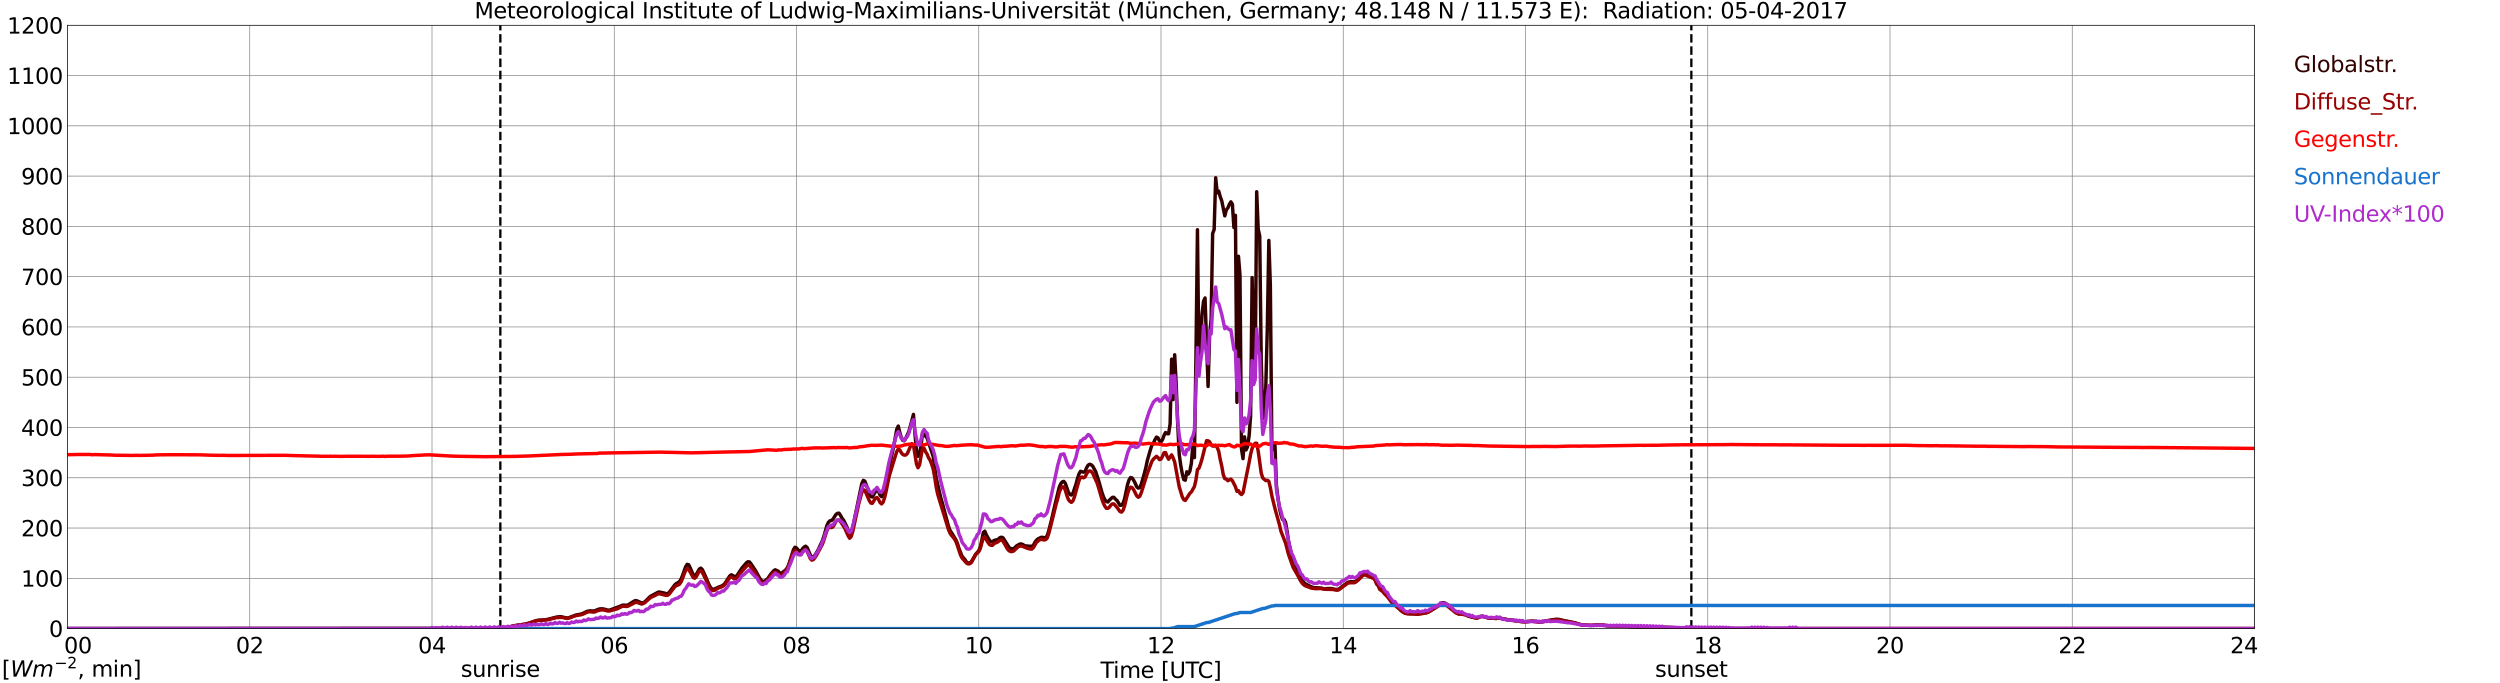 <?xml version="1.0" encoding="utf-8" standalone="no"?>
<!DOCTYPE svg PUBLIC "-//W3C//DTD SVG 1.1//EN"
  "http://www.w3.org/Graphics/SVG/1.1/DTD/svg11.dtd">
<svg xmlns:xlink="http://www.w3.org/1999/xlink" width="1085.4pt" height="296.64pt" viewBox="0 0 1085.4 296.64" xmlns="http://www.w3.org/2000/svg" version="1.1">
 <defs>
  <style type="text/css">*{stroke-linejoin: round; stroke-linecap: butt}</style>
 </defs>
 <g id="figure_1">
  <g id="patch_1">
   <path d="M 0 296.64 
L 1085.4 296.64 
L 1085.4 0 
L 0 0 
z
" style="fill: #ffffff"/>
  </g>
  <g id="axes_1">
   <g id="patch_2">
    <path d="M 29.306 272.909 
L 978.814 272.909 
L 978.814 10.976 
L 29.306 10.976 
z
" style="fill: #ffffff"/>
   </g>
   <g id="patch_3">
    <path d="M 978.814 272.909 
L 978.814 272.909 
L 978.814 10.976 
L 978.814 10.976 
z
" clip-path="url(#p7dddd9a6fc)" style="fill: #d3d3d3; opacity: 0.25; stroke: #d3d3d3; stroke-linejoin: miter"/>
   </g>
   <g id="matplotlib.axis_1">
    <g id="xtick_1">
     <g id="line2d_1">
      <path d="M 29.306 272.909 
L 29.306 10.976 
" clip-path="url(#p7dddd9a6fc)" style="fill: none; stroke: #808080; stroke-width: 0.3; stroke-linecap: square"/>
     </g>
     <g id="line2d_2"/>
     <g id="text_1">
      <!--    00 -->
      <g transform="translate(18.733 283.627) scale(0.095 -0.095)">
       <defs>
        <path id="DejaVuSans-20" transform="scale(0.016)"/>
        <path id="DejaVuSans-30" d="M 2034 4250 
Q 1547 4250 1301 3770 
Q 1056 3291 1056 2328 
Q 1056 1369 1301 889 
Q 1547 409 2034 409 
Q 2525 409 2770 889 
Q 3016 1369 3016 2328 
Q 3016 3291 2770 3770 
Q 2525 4250 2034 4250 
z
M 2034 4750 
Q 2819 4750 3233 4129 
Q 3647 3509 3647 2328 
Q 3647 1150 3233 529 
Q 2819 -91 2034 -91 
Q 1250 -91 836 529 
Q 422 1150 422 2328 
Q 422 3509 836 4129 
Q 1250 4750 2034 4750 
z
" transform="scale(0.016)"/>
       </defs>
       <use xlink:href="#DejaVuSans-20"/>
       <use xlink:href="#DejaVuSans-20" transform="translate(31.787 0)"/>
       <use xlink:href="#DejaVuSans-20" transform="translate(63.574 0)"/>
       <use xlink:href="#DejaVuSans-30" transform="translate(95.361 0)"/>
       <use xlink:href="#DejaVuSans-30" transform="translate(158.984 0)"/>
      </g>
     </g>
    </g>
    <g id="xtick_2">
     <g id="line2d_3">
      <path d="M 108.431 272.909 
L 108.431 10.976 
" clip-path="url(#p7dddd9a6fc)" style="fill: none; stroke: #808080; stroke-width: 0.3; stroke-linecap: square"/>
     </g>
     <g id="line2d_4"/>
     <g id="text_2">
      <!-- 02 -->
      <g transform="translate(102.387 283.627) scale(0.095 -0.095)">
       <defs>
        <path id="DejaVuSans-32" d="M 1228 531 
L 3431 531 
L 3431 0 
L 469 0 
L 469 531 
Q 828 903 1448 1529 
Q 2069 2156 2228 2338 
Q 2531 2678 2651 2914 
Q 2772 3150 2772 3378 
Q 2772 3750 2511 3984 
Q 2250 4219 1831 4219 
Q 1534 4219 1204 4116 
Q 875 4013 500 3803 
L 500 4441 
Q 881 4594 1212 4672 
Q 1544 4750 1819 4750 
Q 2544 4750 2975 4387 
Q 3406 4025 3406 3419 
Q 3406 3131 3298 2873 
Q 3191 2616 2906 2266 
Q 2828 2175 2409 1742 
Q 1991 1309 1228 531 
z
" transform="scale(0.016)"/>
       </defs>
       <use xlink:href="#DejaVuSans-30"/>
       <use xlink:href="#DejaVuSans-32" transform="translate(63.623 0)"/>
      </g>
     </g>
    </g>
    <g id="xtick_3">
     <g id="line2d_5">
      <path d="M 187.557 272.909 
L 187.557 10.976 
" clip-path="url(#p7dddd9a6fc)" style="fill: none; stroke: #808080; stroke-width: 0.3; stroke-linecap: square"/>
     </g>
     <g id="line2d_6"/>
     <g id="text_3">
      <!-- 04 -->
      <g transform="translate(181.513 283.627) scale(0.095 -0.095)">
       <defs>
        <path id="DejaVuSans-34" d="M 2419 4116 
L 825 1625 
L 2419 1625 
L 2419 4116 
z
M 2253 4666 
L 3047 4666 
L 3047 1625 
L 3713 1625 
L 3713 1100 
L 3047 1100 
L 3047 0 
L 2419 0 
L 2419 1100 
L 313 1100 
L 313 1709 
L 2253 4666 
z
" transform="scale(0.016)"/>
       </defs>
       <use xlink:href="#DejaVuSans-30"/>
       <use xlink:href="#DejaVuSans-34" transform="translate(63.623 0)"/>
      </g>
     </g>
    </g>
    <g id="xtick_4">
     <g id="line2d_7">
      <path d="M 266.683 272.909 
L 266.683 10.976 
" clip-path="url(#p7dddd9a6fc)" style="fill: none; stroke: #808080; stroke-width: 0.3; stroke-linecap: square"/>
     </g>
     <g id="line2d_8"/>
     <g id="text_4">
      <!-- 06 -->
      <g transform="translate(260.638 283.627) scale(0.095 -0.095)">
       <defs>
        <path id="DejaVuSans-36" d="M 2113 2584 
Q 1688 2584 1439 2293 
Q 1191 2003 1191 1497 
Q 1191 994 1439 701 
Q 1688 409 2113 409 
Q 2538 409 2786 701 
Q 3034 994 3034 1497 
Q 3034 2003 2786 2293 
Q 2538 2584 2113 2584 
z
M 3366 4563 
L 3366 3988 
Q 3128 4100 2886 4159 
Q 2644 4219 2406 4219 
Q 1781 4219 1451 3797 
Q 1122 3375 1075 2522 
Q 1259 2794 1537 2939 
Q 1816 3084 2150 3084 
Q 2853 3084 3261 2657 
Q 3669 2231 3669 1497 
Q 3669 778 3244 343 
Q 2819 -91 2113 -91 
Q 1303 -91 875 529 
Q 447 1150 447 2328 
Q 447 3434 972 4092 
Q 1497 4750 2381 4750 
Q 2619 4750 2861 4703 
Q 3103 4656 3366 4563 
z
" transform="scale(0.016)"/>
       </defs>
       <use xlink:href="#DejaVuSans-30"/>
       <use xlink:href="#DejaVuSans-36" transform="translate(63.623 0)"/>
      </g>
     </g>
    </g>
    <g id="xtick_5">
     <g id="line2d_9">
      <path d="M 345.808 272.909 
L 345.808 10.976 
" clip-path="url(#p7dddd9a6fc)" style="fill: none; stroke: #808080; stroke-width: 0.3; stroke-linecap: square"/>
     </g>
     <g id="line2d_10"/>
     <g id="text_5">
      <!-- 08 -->
      <g transform="translate(339.764 283.627) scale(0.095 -0.095)">
       <defs>
        <path id="DejaVuSans-38" d="M 2034 2216 
Q 1584 2216 1326 1975 
Q 1069 1734 1069 1313 
Q 1069 891 1326 650 
Q 1584 409 2034 409 
Q 2484 409 2743 651 
Q 3003 894 3003 1313 
Q 3003 1734 2745 1975 
Q 2488 2216 2034 2216 
z
M 1403 2484 
Q 997 2584 770 2862 
Q 544 3141 544 3541 
Q 544 4100 942 4425 
Q 1341 4750 2034 4750 
Q 2731 4750 3128 4425 
Q 3525 4100 3525 3541 
Q 3525 3141 3298 2862 
Q 3072 2584 2669 2484 
Q 3125 2378 3379 2068 
Q 3634 1759 3634 1313 
Q 3634 634 3220 271 
Q 2806 -91 2034 -91 
Q 1263 -91 848 271 
Q 434 634 434 1313 
Q 434 1759 690 2068 
Q 947 2378 1403 2484 
z
M 1172 3481 
Q 1172 3119 1398 2916 
Q 1625 2713 2034 2713 
Q 2441 2713 2670 2916 
Q 2900 3119 2900 3481 
Q 2900 3844 2670 4047 
Q 2441 4250 2034 4250 
Q 1625 4250 1398 4047 
Q 1172 3844 1172 3481 
z
" transform="scale(0.016)"/>
       </defs>
       <use xlink:href="#DejaVuSans-30"/>
       <use xlink:href="#DejaVuSans-38" transform="translate(63.623 0)"/>
      </g>
     </g>
    </g>
    <g id="xtick_6">
     <g id="line2d_11">
      <path d="M 424.934 272.909 
L 424.934 10.976 
" clip-path="url(#p7dddd9a6fc)" style="fill: none; stroke: #808080; stroke-width: 0.3; stroke-linecap: square"/>
     </g>
     <g id="line2d_12"/>
     <g id="text_6">
      <!-- 10 -->
      <g transform="translate(418.89 283.627) scale(0.095 -0.095)">
       <defs>
        <path id="DejaVuSans-31" d="M 794 531 
L 1825 531 
L 1825 4091 
L 703 3866 
L 703 4441 
L 1819 4666 
L 2450 4666 
L 2450 531 
L 3481 531 
L 3481 0 
L 794 0 
L 794 531 
z
" transform="scale(0.016)"/>
       </defs>
       <use xlink:href="#DejaVuSans-31"/>
       <use xlink:href="#DejaVuSans-30" transform="translate(63.623 0)"/>
      </g>
     </g>
    </g>
    <g id="xtick_7">
     <g id="line2d_13">
      <path d="M 504.06 272.909 
L 504.06 10.976 
" clip-path="url(#p7dddd9a6fc)" style="fill: none; stroke: #808080; stroke-width: 0.3; stroke-linecap: square"/>
     </g>
     <g id="line2d_14"/>
     <g id="text_7">
      <!-- 12 -->
      <g transform="translate(498.015 283.627) scale(0.095 -0.095)">
       <use xlink:href="#DejaVuSans-31"/>
       <use xlink:href="#DejaVuSans-32" transform="translate(63.623 0)"/>
      </g>
     </g>
    </g>
    <g id="xtick_8">
     <g id="line2d_15">
      <path d="M 583.185 272.909 
L 583.185 10.976 
" clip-path="url(#p7dddd9a6fc)" style="fill: none; stroke: #808080; stroke-width: 0.3; stroke-linecap: square"/>
     </g>
     <g id="line2d_16"/>
     <g id="text_8">
      <!-- 14 -->
      <g transform="translate(577.141 283.627) scale(0.095 -0.095)">
       <use xlink:href="#DejaVuSans-31"/>
       <use xlink:href="#DejaVuSans-34" transform="translate(63.623 0)"/>
      </g>
     </g>
    </g>
    <g id="xtick_9">
     <g id="line2d_17">
      <path d="M 662.311 272.909 
L 662.311 10.976 
" clip-path="url(#p7dddd9a6fc)" style="fill: none; stroke: #808080; stroke-width: 0.3; stroke-linecap: square"/>
     </g>
     <g id="line2d_18"/>
     <g id="text_9">
      <!-- 16 -->
      <g transform="translate(656.267 283.627) scale(0.095 -0.095)">
       <use xlink:href="#DejaVuSans-31"/>
       <use xlink:href="#DejaVuSans-36" transform="translate(63.623 0)"/>
      </g>
     </g>
    </g>
    <g id="xtick_10">
     <g id="line2d_19">
      <path d="M 741.437 272.909 
L 741.437 10.976 
" clip-path="url(#p7dddd9a6fc)" style="fill: none; stroke: #808080; stroke-width: 0.3; stroke-linecap: square"/>
     </g>
     <g id="line2d_20"/>
     <g id="text_10">
      <!-- 18 -->
      <g transform="translate(735.392 283.627) scale(0.095 -0.095)">
       <use xlink:href="#DejaVuSans-31"/>
       <use xlink:href="#DejaVuSans-38" transform="translate(63.623 0)"/>
      </g>
     </g>
    </g>
    <g id="xtick_11">
     <g id="line2d_21">
      <path d="M 820.562 272.909 
L 820.562 10.976 
" clip-path="url(#p7dddd9a6fc)" style="fill: none; stroke: #808080; stroke-width: 0.3; stroke-linecap: square"/>
     </g>
     <g id="line2d_22"/>
     <g id="text_11">
      <!-- 20 -->
      <g transform="translate(814.518 283.627) scale(0.095 -0.095)">
       <use xlink:href="#DejaVuSans-32"/>
       <use xlink:href="#DejaVuSans-30" transform="translate(63.623 0)"/>
      </g>
     </g>
    </g>
    <g id="xtick_12">
     <g id="line2d_23">
      <path d="M 899.688 272.909 
L 899.688 10.976 
" clip-path="url(#p7dddd9a6fc)" style="fill: none; stroke: #808080; stroke-width: 0.3; stroke-linecap: square"/>
     </g>
     <g id="line2d_24"/>
     <g id="text_12">
      <!-- 22 -->
      <g transform="translate(893.644 283.627) scale(0.095 -0.095)">
       <use xlink:href="#DejaVuSans-32"/>
       <use xlink:href="#DejaVuSans-32" transform="translate(63.623 0)"/>
      </g>
     </g>
    </g>
    <g id="xtick_13">
     <g id="line2d_25">
      <path d="M 978.814 272.909 
L 978.814 10.976 
" clip-path="url(#p7dddd9a6fc)" style="fill: none; stroke: #808080; stroke-width: 0.3; stroke-linecap: square"/>
     </g>
     <g id="line2d_26"/>
     <g id="text_13">
      <!-- 24    -->
      <g transform="translate(968.241 283.627) scale(0.095 -0.095)">
       <use xlink:href="#DejaVuSans-32"/>
       <use xlink:href="#DejaVuSans-34" transform="translate(63.623 0)"/>
       <use xlink:href="#DejaVuSans-20" transform="translate(127.246 0)"/>
       <use xlink:href="#DejaVuSans-20" transform="translate(159.033 0)"/>
       <use xlink:href="#DejaVuSans-20" transform="translate(190.82 0)"/>
      </g>
     </g>
    </g>
    <g id="text_14">
     <!-- Time [UTC] -->
     <g transform="translate(477.806 294.322) scale(0.095 -0.095)">
      <defs>
       <path id="DejaVuSans-54" d="M -19 4666 
L 3928 4666 
L 3928 4134 
L 2272 4134 
L 2272 0 
L 1638 0 
L 1638 4134 
L -19 4134 
L -19 4666 
z
" transform="scale(0.016)"/>
       <path id="DejaVuSans-69" d="M 603 3500 
L 1178 3500 
L 1178 0 
L 603 0 
L 603 3500 
z
M 603 4863 
L 1178 4863 
L 1178 4134 
L 603 4134 
L 603 4863 
z
" transform="scale(0.016)"/>
       <path id="DejaVuSans-6d" d="M 3328 2828 
Q 3544 3216 3844 3400 
Q 4144 3584 4550 3584 
Q 5097 3584 5394 3201 
Q 5691 2819 5691 2113 
L 5691 0 
L 5113 0 
L 5113 2094 
Q 5113 2597 4934 2840 
Q 4756 3084 4391 3084 
Q 3944 3084 3684 2787 
Q 3425 2491 3425 1978 
L 3425 0 
L 2847 0 
L 2847 2094 
Q 2847 2600 2669 2842 
Q 2491 3084 2119 3084 
Q 1678 3084 1418 2786 
Q 1159 2488 1159 1978 
L 1159 0 
L 581 0 
L 581 3500 
L 1159 3500 
L 1159 2956 
Q 1356 3278 1631 3431 
Q 1906 3584 2284 3584 
Q 2666 3584 2933 3390 
Q 3200 3197 3328 2828 
z
" transform="scale(0.016)"/>
       <path id="DejaVuSans-65" d="M 3597 1894 
L 3597 1613 
L 953 1613 
Q 991 1019 1311 708 
Q 1631 397 2203 397 
Q 2534 397 2845 478 
Q 3156 559 3463 722 
L 3463 178 
Q 3153 47 2828 -22 
Q 2503 -91 2169 -91 
Q 1331 -91 842 396 
Q 353 884 353 1716 
Q 353 2575 817 3079 
Q 1281 3584 2069 3584 
Q 2775 3584 3186 3129 
Q 3597 2675 3597 1894 
z
M 3022 2063 
Q 3016 2534 2758 2815 
Q 2500 3097 2075 3097 
Q 1594 3097 1305 2825 
Q 1016 2553 972 2059 
L 3022 2063 
z
" transform="scale(0.016)"/>
       <path id="DejaVuSans-5b" d="M 550 4863 
L 1875 4863 
L 1875 4416 
L 1125 4416 
L 1125 -397 
L 1875 -397 
L 1875 -844 
L 550 -844 
L 550 4863 
z
" transform="scale(0.016)"/>
       <path id="DejaVuSans-55" d="M 556 4666 
L 1191 4666 
L 1191 1831 
Q 1191 1081 1462 751 
Q 1734 422 2344 422 
Q 2950 422 3222 751 
Q 3494 1081 3494 1831 
L 3494 4666 
L 4128 4666 
L 4128 1753 
Q 4128 841 3676 375 
Q 3225 -91 2344 -91 
Q 1459 -91 1007 375 
Q 556 841 556 1753 
L 556 4666 
z
" transform="scale(0.016)"/>
       <path id="DejaVuSans-43" d="M 4122 4306 
L 4122 3641 
Q 3803 3938 3442 4084 
Q 3081 4231 2675 4231 
Q 1875 4231 1450 3742 
Q 1025 3253 1025 2328 
Q 1025 1406 1450 917 
Q 1875 428 2675 428 
Q 3081 428 3442 575 
Q 3803 722 4122 1019 
L 4122 359 
Q 3791 134 3420 21 
Q 3050 -91 2638 -91 
Q 1578 -91 968 557 
Q 359 1206 359 2328 
Q 359 3453 968 4101 
Q 1578 4750 2638 4750 
Q 3056 4750 3426 4639 
Q 3797 4528 4122 4306 
z
" transform="scale(0.016)"/>
       <path id="DejaVuSans-5d" d="M 1947 4863 
L 1947 -844 
L 622 -844 
L 622 -397 
L 1369 -397 
L 1369 4416 
L 622 4416 
L 622 4863 
L 1947 4863 
z
" transform="scale(0.016)"/>
      </defs>
      <use xlink:href="#DejaVuSans-54"/>
      <use xlink:href="#DejaVuSans-69" transform="translate(57.959 0)"/>
      <use xlink:href="#DejaVuSans-6d" transform="translate(85.742 0)"/>
      <use xlink:href="#DejaVuSans-65" transform="translate(183.154 0)"/>
      <use xlink:href="#DejaVuSans-20" transform="translate(244.678 0)"/>
      <use xlink:href="#DejaVuSans-5b" transform="translate(276.465 0)"/>
      <use xlink:href="#DejaVuSans-55" transform="translate(315.479 0)"/>
      <use xlink:href="#DejaVuSans-54" transform="translate(388.672 0)"/>
      <use xlink:href="#DejaVuSans-43" transform="translate(443.881 0)"/>
      <use xlink:href="#DejaVuSans-5d" transform="translate(513.705 0)"/>
     </g>
    </g>
   </g>
   <g id="matplotlib.axis_2">
    <g id="ytick_1">
     <g id="line2d_27">
      <path d="M 29.306 272.909 
L 978.814 272.909 
" clip-path="url(#p7dddd9a6fc)" style="fill: none; stroke: #808080; stroke-width: 0.3; stroke-linecap: square"/>
     </g>
     <g id="line2d_28"/>
     <g id="text_15">
      <!-- 0 -->
      <g transform="translate(21.261 276.518) scale(0.095 -0.095)">
       <use xlink:href="#DejaVuSans-30"/>
      </g>
     </g>
    </g>
    <g id="ytick_2">
     <g id="line2d_29">
      <path d="M 29.306 251.081 
L 978.814 251.081 
" clip-path="url(#p7dddd9a6fc)" style="fill: none; stroke: #808080; stroke-width: 0.3; stroke-linecap: square"/>
     </g>
     <g id="line2d_30"/>
     <g id="text_16">
      <!-- 100 -->
      <g transform="translate(9.173 254.69) scale(0.095 -0.095)">
       <use xlink:href="#DejaVuSans-31"/>
       <use xlink:href="#DejaVuSans-30" transform="translate(63.623 0)"/>
       <use xlink:href="#DejaVuSans-30" transform="translate(127.246 0)"/>
      </g>
     </g>
    </g>
    <g id="ytick_3">
     <g id="line2d_31">
      <path d="M 29.306 229.253 
L 978.814 229.253 
" clip-path="url(#p7dddd9a6fc)" style="fill: none; stroke: #808080; stroke-width: 0.3; stroke-linecap: square"/>
     </g>
     <g id="line2d_32"/>
     <g id="text_17">
      <!-- 200 -->
      <g transform="translate(9.173 232.863) scale(0.095 -0.095)">
       <use xlink:href="#DejaVuSans-32"/>
       <use xlink:href="#DejaVuSans-30" transform="translate(63.623 0)"/>
       <use xlink:href="#DejaVuSans-30" transform="translate(127.246 0)"/>
      </g>
     </g>
    </g>
    <g id="ytick_4">
     <g id="line2d_33">
      <path d="M 29.306 207.426 
L 978.814 207.426 
" clip-path="url(#p7dddd9a6fc)" style="fill: none; stroke: #808080; stroke-width: 0.3; stroke-linecap: square"/>
     </g>
     <g id="line2d_34"/>
     <g id="text_18">
      <!-- 300 -->
      <g transform="translate(9.173 211.035) scale(0.095 -0.095)">
       <defs>
        <path id="DejaVuSans-33" d="M 2597 2516 
Q 3050 2419 3304 2112 
Q 3559 1806 3559 1356 
Q 3559 666 3084 287 
Q 2609 -91 1734 -91 
Q 1441 -91 1130 -33 
Q 819 25 488 141 
L 488 750 
Q 750 597 1062 519 
Q 1375 441 1716 441 
Q 2309 441 2620 675 
Q 2931 909 2931 1356 
Q 2931 1769 2642 2001 
Q 2353 2234 1838 2234 
L 1294 2234 
L 1294 2753 
L 1863 2753 
Q 2328 2753 2575 2939 
Q 2822 3125 2822 3475 
Q 2822 3834 2567 4026 
Q 2313 4219 1838 4219 
Q 1578 4219 1281 4162 
Q 984 4106 628 3988 
L 628 4550 
Q 988 4650 1302 4700 
Q 1616 4750 1894 4750 
Q 2613 4750 3031 4423 
Q 3450 4097 3450 3541 
Q 3450 3153 3228 2886 
Q 3006 2619 2597 2516 
z
" transform="scale(0.016)"/>
       </defs>
       <use xlink:href="#DejaVuSans-33"/>
       <use xlink:href="#DejaVuSans-30" transform="translate(63.623 0)"/>
       <use xlink:href="#DejaVuSans-30" transform="translate(127.246 0)"/>
      </g>
     </g>
    </g>
    <g id="ytick_5">
     <g id="line2d_35">
      <path d="M 29.306 185.598 
L 978.814 185.598 
" clip-path="url(#p7dddd9a6fc)" style="fill: none; stroke: #808080; stroke-width: 0.3; stroke-linecap: square"/>
     </g>
     <g id="line2d_36"/>
     <g id="text_19">
      <!-- 400 -->
      <g transform="translate(9.173 189.207) scale(0.095 -0.095)">
       <use xlink:href="#DejaVuSans-34"/>
       <use xlink:href="#DejaVuSans-30" transform="translate(63.623 0)"/>
       <use xlink:href="#DejaVuSans-30" transform="translate(127.246 0)"/>
      </g>
     </g>
    </g>
    <g id="ytick_6">
     <g id="line2d_37">
      <path d="M 29.306 163.77 
L 978.814 163.77 
" clip-path="url(#p7dddd9a6fc)" style="fill: none; stroke: #808080; stroke-width: 0.3; stroke-linecap: square"/>
     </g>
     <g id="line2d_38"/>
     <g id="text_20">
      <!-- 500 -->
      <g transform="translate(9.173 167.379) scale(0.095 -0.095)">
       <defs>
        <path id="DejaVuSans-35" d="M 691 4666 
L 3169 4666 
L 3169 4134 
L 1269 4134 
L 1269 2991 
Q 1406 3038 1543 3061 
Q 1681 3084 1819 3084 
Q 2600 3084 3056 2656 
Q 3513 2228 3513 1497 
Q 3513 744 3044 326 
Q 2575 -91 1722 -91 
Q 1428 -91 1123 -41 
Q 819 9 494 109 
L 494 744 
Q 775 591 1075 516 
Q 1375 441 1709 441 
Q 2250 441 2565 725 
Q 2881 1009 2881 1497 
Q 2881 1984 2565 2268 
Q 2250 2553 1709 2553 
Q 1456 2553 1204 2497 
Q 953 2441 691 2322 
L 691 4666 
z
" transform="scale(0.016)"/>
       </defs>
       <use xlink:href="#DejaVuSans-35"/>
       <use xlink:href="#DejaVuSans-30" transform="translate(63.623 0)"/>
       <use xlink:href="#DejaVuSans-30" transform="translate(127.246 0)"/>
      </g>
     </g>
    </g>
    <g id="ytick_7">
     <g id="line2d_39">
      <path d="M 29.306 141.942 
L 978.814 141.942 
" clip-path="url(#p7dddd9a6fc)" style="fill: none; stroke: #808080; stroke-width: 0.3; stroke-linecap: square"/>
     </g>
     <g id="line2d_40"/>
     <g id="text_21">
      <!-- 600 -->
      <g transform="translate(9.173 145.551) scale(0.095 -0.095)">
       <use xlink:href="#DejaVuSans-36"/>
       <use xlink:href="#DejaVuSans-30" transform="translate(63.623 0)"/>
       <use xlink:href="#DejaVuSans-30" transform="translate(127.246 0)"/>
      </g>
     </g>
    </g>
    <g id="ytick_8">
     <g id="line2d_41">
      <path d="M 29.306 120.114 
L 978.814 120.114 
" clip-path="url(#p7dddd9a6fc)" style="fill: none; stroke: #808080; stroke-width: 0.3; stroke-linecap: square"/>
     </g>
     <g id="line2d_42"/>
     <g id="text_22">
      <!-- 700 -->
      <g transform="translate(9.173 123.724) scale(0.095 -0.095)">
       <defs>
        <path id="DejaVuSans-37" d="M 525 4666 
L 3525 4666 
L 3525 4397 
L 1831 0 
L 1172 0 
L 2766 4134 
L 525 4134 
L 525 4666 
z
" transform="scale(0.016)"/>
       </defs>
       <use xlink:href="#DejaVuSans-37"/>
       <use xlink:href="#DejaVuSans-30" transform="translate(63.623 0)"/>
       <use xlink:href="#DejaVuSans-30" transform="translate(127.246 0)"/>
      </g>
     </g>
    </g>
    <g id="ytick_9">
     <g id="line2d_43">
      <path d="M 29.306 98.287 
L 978.814 98.287 
" clip-path="url(#p7dddd9a6fc)" style="fill: none; stroke: #808080; stroke-width: 0.3; stroke-linecap: square"/>
     </g>
     <g id="line2d_44"/>
     <g id="text_23">
      <!-- 800 -->
      <g transform="translate(9.173 101.896) scale(0.095 -0.095)">
       <use xlink:href="#DejaVuSans-38"/>
       <use xlink:href="#DejaVuSans-30" transform="translate(63.623 0)"/>
       <use xlink:href="#DejaVuSans-30" transform="translate(127.246 0)"/>
      </g>
     </g>
    </g>
    <g id="ytick_10">
     <g id="line2d_45">
      <path d="M 29.306 76.459 
L 978.814 76.459 
" clip-path="url(#p7dddd9a6fc)" style="fill: none; stroke: #808080; stroke-width: 0.3; stroke-linecap: square"/>
     </g>
     <g id="line2d_46"/>
     <g id="text_24">
      <!-- 900 -->
      <g transform="translate(9.173 80.068) scale(0.095 -0.095)">
       <defs>
        <path id="DejaVuSans-39" d="M 703 97 
L 703 672 
Q 941 559 1184 500 
Q 1428 441 1663 441 
Q 2288 441 2617 861 
Q 2947 1281 2994 2138 
Q 2813 1869 2534 1725 
Q 2256 1581 1919 1581 
Q 1219 1581 811 2004 
Q 403 2428 403 3163 
Q 403 3881 828 4315 
Q 1253 4750 1959 4750 
Q 2769 4750 3195 4129 
Q 3622 3509 3622 2328 
Q 3622 1225 3098 567 
Q 2575 -91 1691 -91 
Q 1453 -91 1209 -44 
Q 966 3 703 97 
z
M 1959 2075 
Q 2384 2075 2632 2365 
Q 2881 2656 2881 3163 
Q 2881 3666 2632 3958 
Q 2384 4250 1959 4250 
Q 1534 4250 1286 3958 
Q 1038 3666 1038 3163 
Q 1038 2656 1286 2365 
Q 1534 2075 1959 2075 
z
" transform="scale(0.016)"/>
       </defs>
       <use xlink:href="#DejaVuSans-39"/>
       <use xlink:href="#DejaVuSans-30" transform="translate(63.623 0)"/>
       <use xlink:href="#DejaVuSans-30" transform="translate(127.246 0)"/>
      </g>
     </g>
    </g>
    <g id="ytick_11">
     <g id="line2d_47">
      <path d="M 29.306 54.631 
L 978.814 54.631 
" clip-path="url(#p7dddd9a6fc)" style="fill: none; stroke: #808080; stroke-width: 0.3; stroke-linecap: square"/>
     </g>
     <g id="line2d_48"/>
     <g id="text_25">
      <!-- 1000 -->
      <g transform="translate(3.128 58.24) scale(0.095 -0.095)">
       <use xlink:href="#DejaVuSans-31"/>
       <use xlink:href="#DejaVuSans-30" transform="translate(63.623 0)"/>
       <use xlink:href="#DejaVuSans-30" transform="translate(127.246 0)"/>
       <use xlink:href="#DejaVuSans-30" transform="translate(190.869 0)"/>
      </g>
     </g>
    </g>
    <g id="ytick_12">
     <g id="line2d_49">
      <path d="M 29.306 32.803 
L 978.814 32.803 
" clip-path="url(#p7dddd9a6fc)" style="fill: none; stroke: #808080; stroke-width: 0.3; stroke-linecap: square"/>
     </g>
     <g id="line2d_50"/>
     <g id="text_26">
      <!-- 1100 -->
      <g transform="translate(3.128 36.413) scale(0.095 -0.095)">
       <use xlink:href="#DejaVuSans-31"/>
       <use xlink:href="#DejaVuSans-31" transform="translate(63.623 0)"/>
       <use xlink:href="#DejaVuSans-30" transform="translate(127.246 0)"/>
       <use xlink:href="#DejaVuSans-30" transform="translate(190.869 0)"/>
      </g>
     </g>
    </g>
    <g id="ytick_13">
     <g id="line2d_51">
      <path d="M 29.306 10.976 
L 978.814 10.976 
" clip-path="url(#p7dddd9a6fc)" style="fill: none; stroke: #808080; stroke-width: 0.3; stroke-linecap: square"/>
     </g>
     <g id="line2d_52"/>
     <g id="text_27">
      <!-- 1200 -->
      <g transform="translate(3.128 14.585) scale(0.095 -0.095)">
       <use xlink:href="#DejaVuSans-31"/>
       <use xlink:href="#DejaVuSans-32" transform="translate(63.623 0)"/>
       <use xlink:href="#DejaVuSans-30" transform="translate(127.246 0)"/>
       <use xlink:href="#DejaVuSans-30" transform="translate(190.869 0)"/>
      </g>
     </g>
    </g>
   </g>
   <g id="line2d_53">
    <path d="M 217.229 272.909 
L 217.229 10.976 
" clip-path="url(#p7dddd9a6fc)" style="fill: none; stroke-dasharray: 3.7,1.6; stroke-dashoffset: 0; stroke: #000000"/>
   </g>
   <g id="line2d_54">
    <path d="M 734.315 272.909 
L 734.315 10.976 
" clip-path="url(#p7dddd9a6fc)" style="fill: none; stroke-dasharray: 3.7,1.6; stroke-dashoffset: 0; stroke: #000000"/>
   </g>
   <g id="line2d_55">
    <path d="M 29.306 272.909 
L 209.976 272.8 
L 211.295 272.71 
L 213.273 272.71 
L 215.251 272.623 
L 217.229 272.533 
L 219.207 272.503 
L 221.186 272.178 
L 224.482 271.497 
L 226.461 271.259 
L 229.098 270.726 
L 233.054 269.395 
L 234.373 269.216 
L 236.351 269.128 
L 237.67 268.921 
L 241.626 267.912 
L 242.945 267.764 
L 243.604 267.764 
L 244.923 268.061 
L 246.242 268.327 
L 246.901 268.209 
L 250.198 266.965 
L 251.517 266.758 
L 252.836 266.433 
L 254.814 265.455 
L 256.133 265.188 
L 257.451 265.278 
L 258.111 265.217 
L 260.089 264.418 
L 261.408 264.3 
L 262.726 264.536 
L 263.386 264.774 
L 264.045 264.891 
L 264.705 264.891 
L 269.32 263.174 
L 269.98 262.848 
L 270.639 262.7 
L 271.958 262.789 
L 272.617 262.672 
L 275.255 261.013 
L 275.914 260.746 
L 276.573 260.864 
L 278.552 261.753 
L 279.211 261.694 
L 279.87 261.338 
L 281.189 260.094 
L 281.849 259.382 
L 282.508 258.85 
L 285.805 257.073 
L 286.464 257.073 
L 288.442 257.487 
L 289.102 257.725 
L 289.761 257.695 
L 290.42 257.37 
L 293.058 253.816 
L 293.717 253.312 
L 294.377 252.956 
L 295.036 252.452 
L 295.696 251.417 
L 296.355 249.787 
L 297.674 246.056 
L 298.333 245.019 
L 298.992 245.196 
L 299.652 246.53 
L 300.311 248.128 
L 300.971 249.431 
L 301.63 249.966 
L 302.289 249.431 
L 303.608 247.063 
L 304.267 246.678 
L 304.927 247.3 
L 306.246 250.142 
L 307.564 253.312 
L 308.224 254.643 
L 308.883 255.534 
L 309.543 255.859 
L 310.202 255.741 
L 312.18 254.792 
L 312.839 254.615 
L 313.499 254.318 
L 314.158 253.875 
L 314.818 253.163 
L 316.796 250.084 
L 317.455 249.579 
L 318.114 249.817 
L 318.774 250.319 
L 319.433 250.319 
L 320.093 249.699 
L 322.071 246.678 
L 324.049 244.367 
L 324.708 243.893 
L 325.368 243.952 
L 326.027 244.753 
L 327.346 246.766 
L 328.005 247.713 
L 329.983 251.328 
L 330.643 252.098 
L 331.302 252.452 
L 331.961 252.334 
L 333.28 251.269 
L 334.599 249.313 
L 335.918 247.803 
L 336.577 247.388 
L 337.896 248.01 
L 338.555 248.75 
L 339.215 248.929 
L 340.533 247.92 
L 341.193 247.359 
L 341.852 246.471 
L 342.512 244.93 
L 344.49 238.681 
L 345.149 237.585 
L 345.808 237.941 
L 347.127 239.421 
L 347.787 239.213 
L 348.446 238.207 
L 349.105 237.526 
L 349.765 237.142 
L 350.424 237.703 
L 351.743 240.813 
L 352.402 241.878 
L 353.062 241.909 
L 353.721 241.197 
L 355.04 239.065 
L 357.018 234.802 
L 357.677 232.936 
L 358.996 228.225 
L 359.655 226.776 
L 360.315 226.123 
L 360.974 226.005 
L 361.634 225.412 
L 362.952 223.34 
L 363.612 222.864 
L 364.271 222.805 
L 364.93 223.783 
L 365.59 224.997 
L 366.249 225.857 
L 367.568 228.491 
L 368.227 230.27 
L 368.887 231.602 
L 369.546 231.277 
L 370.206 229.382 
L 371.524 222.718 
L 374.162 209.953 
L 374.821 208.561 
L 375.481 208.916 
L 376.799 212.321 
L 377.459 214.485 
L 378.118 215.55 
L 378.777 215.757 
L 380.096 213.417 
L 380.756 212.736 
L 381.415 213.299 
L 382.074 214.958 
L 382.734 215.639 
L 383.393 215.253 
L 384.053 213.417 
L 384.712 210.545 
L 386.031 202.992 
L 388.009 193.753 
L 389.328 186.408 
L 389.987 184.984 
L 390.646 187.739 
L 391.306 189.961 
L 391.965 191.175 
L 392.624 191.293 
L 393.284 190.258 
L 394.603 187.296 
L 395.921 182.468 
L 396.581 179.92 
L 397.24 188.479 
L 397.899 195.558 
L 398.559 198.105 
L 399.218 197.158 
L 399.878 193.338 
L 400.537 188.005 
L 401.196 186.91 
L 401.856 189.429 
L 402.515 190.138 
L 403.834 194.137 
L 405.153 198.136 
L 406.471 207.524 
L 408.45 216.141 
L 409.109 218.333 
L 411.746 228.315 
L 412.406 230.181 
L 413.725 232.224 
L 415.043 234.446 
L 415.703 236.016 
L 416.362 238.176 
L 417.681 241.494 
L 419 243.035 
L 419.659 244.101 
L 420.318 244.485 
L 420.978 244.338 
L 421.637 244.072 
L 423.615 240.636 
L 424.934 239.126 
L 425.593 237.495 
L 426.253 234.623 
L 426.912 231.159 
L 427.572 230.624 
L 428.231 232.255 
L 429.55 234.533 
L 430.209 235.127 
L 430.869 235.276 
L 431.528 234.682 
L 432.187 234.474 
L 432.847 234.387 
L 433.506 234.031 
L 434.165 233.409 
L 434.825 233.23 
L 435.484 233.499 
L 438.122 237.703 
L 438.781 238.207 
L 440.1 238.238 
L 441.419 236.963 
L 442.737 236.223 
L 443.397 236.164 
L 444.056 236.4 
L 444.716 236.845 
L 445.375 237.022 
L 447.353 237.17 
L 448.012 237.142 
L 448.672 236.727 
L 449.331 235.424 
L 449.991 234.533 
L 450.65 233.972 
L 451.969 233.32 
L 452.628 233.261 
L 453.287 233.499 
L 453.947 233.438 
L 454.606 232.639 
L 455.266 230.685 
L 456.584 225.473 
L 457.903 219.608 
L 459.881 211.492 
L 460.541 210.012 
L 461.2 209.211 
L 461.859 209.004 
L 462.519 209.864 
L 463.838 213.655 
L 464.497 214.631 
L 465.156 214.928 
L 465.816 214.157 
L 467.134 210.278 
L 467.794 207.79 
L 468.453 205.775 
L 469.113 204.621 
L 470.431 205.007 
L 471.091 204.68 
L 471.75 203.082 
L 472.409 201.986 
L 473.069 201.571 
L 473.728 201.779 
L 474.388 202.34 
L 475.706 204.769 
L 477.025 208.827 
L 478.344 213.535 
L 479.003 215.46 
L 479.663 216.942 
L 480.322 217.713 
L 480.981 217.949 
L 481.641 217.15 
L 482.96 215.934 
L 483.619 215.934 
L 484.278 216.705 
L 484.938 217.268 
L 486.256 219.37 
L 486.916 219.37 
L 487.575 218.512 
L 488.235 216.646 
L 489.553 210.307 
L 490.213 208.294 
L 490.872 207.316 
L 491.532 207.524 
L 492.191 208.53 
L 492.85 209.774 
L 493.51 211.344 
L 494.169 211.907 
L 494.828 211.73 
L 495.488 210.248 
L 496.807 205.629 
L 497.466 203.082 
L 498.125 199.912 
L 499.444 195.322 
L 500.103 193.248 
L 500.763 192.449 
L 501.422 190.939 
L 502.082 189.782 
L 502.741 190.079 
L 503.4 191.472 
L 504.06 191.856 
L 504.719 190.878 
L 505.379 189.014 
L 506.038 187.77 
L 506.697 188.302 
L 507.357 188.333 
L 508.016 184.096 
L 508.675 155.932 
L 509.335 173.494 
L 509.994 154.035 
L 510.654 166.83 
L 511.313 183.978 
L 511.972 197.247 
L 512.632 202.045 
L 513.291 205.657 
L 513.95 208.205 
L 514.61 208.471 
L 515.269 204.828 
L 515.929 205.806 
L 516.588 204.562 
L 517.247 201.067 
L 517.907 192.834 
L 518.566 198.668 
L 519.226 155.31 
L 519.885 99.747 
L 520.544 159.012 
L 521.204 153.177 
L 521.863 136.59 
L 522.522 130.817 
L 523.182 129.365 
L 524.501 167.778 
L 525.16 145.625 
L 525.819 138.456 
L 526.479 101.375 
L 527.138 99.658 
L 527.797 77.179 
L 528.457 83.725 
L 529.116 82.983 
L 529.776 85.413 
L 530.435 87.189 
L 531.754 93.705 
L 532.413 91.099 
L 533.073 90.328 
L 533.732 88.7 
L 534.391 87.635 
L 535.051 88.641 
L 535.71 98.769 
L 536.369 93.498 
L 537.029 174.677 
L 537.688 111.268 
L 538.348 119.442 
L 539.007 194.936 
L 539.666 199.114 
L 540.326 189.664 
L 540.985 195.322 
L 541.644 193.96 
L 542.304 189.25 
L 542.963 180.66 
L 543.623 120.51 
L 544.282 151.28 
L 544.941 163.336 
L 545.601 83.25 
L 546.26 99.45 
L 546.919 102.502 
L 547.579 156.613 
L 548.238 181.697 
L 548.898 180.276 
L 549.557 167.954 
L 550.216 142.337 
L 550.876 104.396 
L 551.535 123.884 
L 552.195 195.174 
L 552.854 195.115 
L 553.513 192.508 
L 554.173 210.783 
L 554.832 216.172 
L 555.491 220.527 
L 556.151 223.517 
L 556.81 225.473 
L 557.47 225.501 
L 558.129 226.776 
L 558.788 230.565 
L 559.448 235.038 
L 560.766 241.138 
L 561.426 243.537 
L 562.085 244.753 
L 564.063 249.758 
L 565.382 251.978 
L 566.042 252.838 
L 566.701 253.46 
L 568.02 254.17 
L 569.998 255.03 
L 570.657 255.148 
L 572.635 255.237 
L 573.954 255.355 
L 574.613 255.621 
L 575.273 255.711 
L 575.932 255.534 
L 577.91 255.503 
L 579.229 255.77 
L 579.889 255.918 
L 580.548 255.918 
L 581.207 255.8 
L 585.164 252.808 
L 586.482 252.513 
L 587.801 252.6 
L 588.46 252.482 
L 589.779 251.328 
L 590.439 250.795 
L 591.757 249.285 
L 592.417 249.077 
L 594.395 249.787 
L 595.054 250.142 
L 595.714 250.201 
L 596.373 250.527 
L 597.032 251.269 
L 597.692 252.928 
L 598.351 253.844 
L 599.011 255.178 
L 599.67 256.067 
L 600.329 256.333 
L 601.648 257.725 
L 602.307 258.376 
L 604.945 262.049 
L 605.604 262.493 
L 607.582 264.21 
L 608.242 265.04 
L 609.561 265.928 
L 610.22 266.254 
L 611.539 266.402 
L 614.176 266.491 
L 615.495 266.64 
L 616.154 266.433 
L 617.473 266.225 
L 619.451 265.928 
L 620.77 265.306 
L 622.089 264.477 
L 622.748 263.975 
L 623.408 263.647 
L 624.726 262.61 
L 626.045 261.783 
L 626.705 261.694 
L 627.364 261.842 
L 628.023 262.257 
L 630.001 263.914 
L 630.661 264.418 
L 631.32 265.099 
L 633.298 266.433 
L 634.617 266.461 
L 635.936 266.668 
L 638.573 267.764 
L 639.892 268.091 
L 640.552 268.268 
L 641.211 268.299 
L 641.87 268.061 
L 642.53 267.646 
L 643.189 267.528 
L 643.848 267.587 
L 646.486 268.358 
L 648.464 268.327 
L 649.123 268.476 
L 649.783 268.476 
L 650.442 268.268 
L 651.761 268.476 
L 652.42 268.683 
L 653.739 268.801 
L 654.399 269.067 
L 661.652 269.956 
L 665.608 269.661 
L 668.905 270.045 
L 671.542 269.512 
L 674.18 269.067 
L 675.499 268.86 
L 676.817 268.921 
L 678.796 269.395 
L 683.411 270.311 
L 686.708 271.289 
L 690.664 271.555 
L 693.961 271.32 
L 695.939 271.407 
L 697.258 271.614 
L 698.577 271.793 
L 699.896 271.734 
L 701.215 271.822 
L 709.786 272.119 
L 717.699 272.208 
L 728.249 272.592 
L 729.568 272.592 
L 731.546 272.682 
L 734.843 272.769 
L 736.821 272.769 
L 742.096 272.909 
L 978.154 272.909 
L 978.154 272.909 
" clip-path="url(#p7dddd9a6fc)" style="fill: none; stroke: #330000; stroke-width: 1.5; stroke-linecap: square"/>
   </g>
   <g id="line2d_56">
    <path d="M 29.306 272.909 
L 209.317 272.909 
L 209.976 272.712 
L 211.954 272.671 
L 214.592 272.629 
L 215.251 272.503 
L 219.207 272.42 
L 221.186 272.125 
L 223.164 271.662 
L 228.439 270.907 
L 230.417 270.32 
L 232.395 269.606 
L 233.714 269.397 
L 237.67 269.102 
L 241.626 268.137 
L 243.604 268.054 
L 244.264 268.096 
L 246.242 268.515 
L 247.561 268.179 
L 248.22 267.969 
L 248.88 267.633 
L 250.198 267.255 
L 252.176 266.919 
L 252.836 266.751 
L 254.814 265.828 
L 255.473 265.618 
L 256.133 265.577 
L 257.451 265.745 
L 258.111 265.703 
L 259.43 265.158 
L 260.748 264.822 
L 262.067 264.822 
L 264.045 265.282 
L 264.705 265.241 
L 267.342 264.485 
L 268.002 264.317 
L 269.32 263.645 
L 269.98 263.309 
L 270.639 263.185 
L 271.958 263.309 
L 272.617 263.185 
L 275.914 261.506 
L 276.573 261.547 
L 278.552 262.261 
L 279.211 262.052 
L 279.87 261.716 
L 281.189 260.539 
L 282.508 259.406 
L 284.486 258.483 
L 285.145 258.064 
L 285.805 257.811 
L 286.464 257.811 
L 289.102 258.483 
L 289.761 258.483 
L 290.42 258.064 
L 293.058 254.622 
L 293.717 254.2 
L 294.377 253.991 
L 295.036 253.613 
L 295.696 252.648 
L 296.355 251.094 
L 297.014 249.248 
L 297.674 247.737 
L 298.333 246.897 
L 298.992 247.191 
L 300.971 250.758 
L 301.63 251.053 
L 302.289 250.38 
L 303.608 247.947 
L 304.267 247.779 
L 304.927 248.534 
L 306.246 251.221 
L 307.564 254.159 
L 308.224 255.377 
L 308.883 256.173 
L 309.543 256.427 
L 310.202 256.3 
L 312.18 255.167 
L 313.499 254.746 
L 314.158 254.285 
L 314.818 253.572 
L 316.796 250.843 
L 317.455 250.507 
L 318.114 250.802 
L 318.774 251.347 
L 319.433 251.304 
L 320.093 250.717 
L 322.071 248.115 
L 324.049 245.89 
L 324.708 245.345 
L 325.368 245.386 
L 327.346 248.03 
L 328.005 248.955 
L 329.983 252.354 
L 330.643 253.026 
L 331.302 253.152 
L 331.961 252.899 
L 332.621 252.522 
L 333.28 251.808 
L 334.599 250.003 
L 335.918 248.619 
L 336.577 248.409 
L 337.236 248.619 
L 338.555 249.793 
L 339.215 249.752 
L 340.533 248.575 
L 341.852 246.938 
L 342.512 245.345 
L 343.83 241.357 
L 344.49 239.72 
L 345.149 239.133 
L 345.808 239.593 
L 346.468 240.348 
L 347.127 240.853 
L 347.787 240.516 
L 349.105 238.796 
L 349.765 238.587 
L 350.424 239.342 
L 351.743 242.407 
L 352.402 243.162 
L 353.062 242.994 
L 353.721 242.239 
L 354.38 241.272 
L 357.018 236.36 
L 357.677 234.599 
L 358.996 230.401 
L 359.655 229.142 
L 360.315 228.93 
L 360.974 229.057 
L 361.634 228.764 
L 362.293 227.673 
L 362.952 226.328 
L 363.612 225.783 
L 364.271 225.824 
L 364.93 226.496 
L 366.249 228.47 
L 366.909 229.644 
L 368.227 232.626 
L 368.887 233.676 
L 369.546 232.962 
L 370.206 230.862 
L 372.843 218.689 
L 374.162 213.777 
L 374.821 212.559 
L 375.481 212.981 
L 376.14 214.365 
L 377.459 217.471 
L 378.118 218.438 
L 378.777 218.479 
L 380.096 216.255 
L 380.756 216.002 
L 381.415 216.801 
L 382.074 218.184 
L 382.734 218.774 
L 383.393 218.06 
L 384.053 216.128 
L 384.712 213.317 
L 386.031 206.81 
L 387.349 202.486 
L 388.668 198.162 
L 389.328 196.064 
L 389.987 194.973 
L 390.646 195.309 
L 391.306 196.568 
L 391.965 197.324 
L 392.624 197.616 
L 393.284 197.533 
L 393.943 196.902 
L 395.262 193.84 
L 395.921 192.622 
L 396.581 193.209 
L 397.899 201.436 
L 398.559 203.073 
L 399.218 201.857 
L 400.537 194.386 
L 401.196 194.637 
L 401.856 196.147 
L 402.515 197.156 
L 403.175 198.834 
L 403.834 199.843 
L 404.493 201.521 
L 405.153 203.662 
L 405.812 207.229 
L 406.471 211.553 
L 407.131 214.659 
L 411.746 229.771 
L 412.406 231.408 
L 413.065 232.416 
L 413.725 233.13 
L 414.384 234.01 
L 415.043 235.145 
L 415.703 236.95 
L 417.022 240.979 
L 417.681 242.239 
L 419.659 244.504 
L 420.318 244.84 
L 420.978 244.755 
L 421.637 244.336 
L 423.615 240.77 
L 424.934 239.51 
L 425.593 238.166 
L 426.912 233.381 
L 427.572 233.213 
L 428.89 235.437 
L 429.55 236.36 
L 430.209 236.738 
L 430.869 236.782 
L 431.528 236.068 
L 432.187 235.69 
L 432.847 235.522 
L 434.165 234.555 
L 434.825 234.431 
L 435.484 235.018 
L 437.462 238.46 
L 438.122 239.133 
L 438.781 239.466 
L 439.44 239.466 
L 440.1 239.215 
L 442.078 237.327 
L 442.737 237.116 
L 443.397 237.074 
L 444.056 237.242 
L 446.034 238.041 
L 447.353 238.375 
L 448.012 238.375 
L 448.672 237.746 
L 449.991 235.437 
L 451.309 234.431 
L 451.969 234.053 
L 452.628 234.304 
L 453.287 234.431 
L 453.947 234.304 
L 454.606 233.676 
L 455.266 231.87 
L 456.584 226.747 
L 458.563 218.73 
L 459.222 216.506 
L 459.881 213.694 
L 460.541 212.225 
L 461.2 211.344 
L 461.859 211.427 
L 462.519 212.813 
L 463.178 215.078 
L 463.838 216.842 
L 464.497 217.682 
L 465.156 218.101 
L 465.816 217.471 
L 466.475 215.751 
L 468.453 208.657 
L 469.113 207.314 
L 469.772 207.102 
L 470.431 207.439 
L 471.091 207.061 
L 471.75 205.719 
L 472.409 204.754 
L 473.069 204.459 
L 473.728 204.627 
L 474.388 205.424 
L 476.366 209.831 
L 477.025 211.931 
L 478.344 216.506 
L 479.003 218.352 
L 479.663 219.739 
L 480.322 220.662 
L 480.981 220.703 
L 481.641 220.199 
L 482.3 219.276 
L 482.96 218.774 
L 483.619 218.815 
L 484.938 220.243 
L 486.256 222.089 
L 486.916 222.34 
L 487.575 221.585 
L 488.235 219.697 
L 489.553 214.24 
L 490.213 212.394 
L 490.872 211.512 
L 491.532 211.721 
L 492.191 212.645 
L 493.51 215.246 
L 494.169 215.877 
L 494.828 215.5 
L 495.488 213.945 
L 498.125 205.551 
L 500.103 200.303 
L 500.763 199.338 
L 502.082 198.12 
L 502.741 198.625 
L 503.4 199.548 
L 504.06 199.338 
L 504.719 198.12 
L 505.379 196.568 
L 506.038 196.483 
L 506.697 198.162 
L 507.357 199.38 
L 508.675 197.492 
L 509.335 198.834 
L 509.994 200.554 
L 511.972 211.385 
L 513.291 215.709 
L 513.95 216.969 
L 514.61 217.261 
L 516.588 214.196 
L 517.247 213.568 
L 518.566 211.258 
L 519.226 208.406 
L 519.885 203.872 
L 520.544 203.283 
L 521.204 201.48 
L 521.863 199.253 
L 523.841 191.321 
L 524.501 191.362 
L 525.16 191.823 
L 525.819 193.082 
L 526.479 193.672 
L 527.138 193.672 
L 527.797 193.294 
L 528.457 194.3 
L 529.116 195.896 
L 529.776 199.506 
L 530.435 202.359 
L 531.094 206.096 
L 531.754 207.816 
L 532.413 207.943 
L 533.073 208.698 
L 534.391 208.028 
L 535.051 208.698 
L 536.369 211.302 
L 537.029 213.317 
L 537.688 213.022 
L 538.348 214.155 
L 539.007 214.701 
L 539.666 213.945 
L 540.985 207.356 
L 542.304 200.807 
L 542.963 197.239 
L 543.623 194.637 
L 544.282 193.336 
L 544.941 192.454 
L 545.601 192.454 
L 546.26 195.896 
L 547.579 205.424 
L 548.238 207.524 
L 549.557 208.657 
L 550.216 208.489 
L 550.876 208.951 
L 551.535 211.721 
L 552.195 215.288 
L 553.513 220.703 
L 555.491 227.839 
L 556.151 230.652 
L 558.129 235.773 
L 559.448 240.77 
L 561.426 246.351 
L 563.404 249.793 
L 564.723 252.271 
L 565.382 253.235 
L 566.042 253.908 
L 566.701 254.327 
L 569.338 255.335 
L 571.317 255.586 
L 573.295 255.503 
L 575.273 255.837 
L 578.57 255.922 
L 580.548 256.259 
L 581.207 256.091 
L 585.164 253.152 
L 586.482 252.984 
L 587.801 253.026 
L 588.46 252.816 
L 589.779 251.766 
L 591.757 249.793 
L 592.417 249.542 
L 596.373 251.138 
L 597.032 251.976 
L 597.692 253.655 
L 598.351 254.327 
L 599.011 255.881 
L 600.329 256.846 
L 600.989 257.686 
L 602.307 259.029 
L 603.626 260.749 
L 604.286 261.672 
L 604.945 262.344 
L 605.604 262.763 
L 608.901 265.618 
L 610.22 266.332 
L 611.539 266.5 
L 613.517 266.542 
L 615.495 266.71 
L 617.473 266.417 
L 618.133 266.249 
L 618.792 266.205 
L 620.111 265.786 
L 623.408 263.772 
L 626.045 262.135 
L 626.705 262.052 
L 627.364 262.303 
L 628.683 263.353 
L 631.98 266.037 
L 633.298 266.627 
L 634.617 266.627 
L 636.595 267.087 
L 637.255 267.465 
L 641.211 268.388 
L 643.189 267.633 
L 643.848 267.718 
L 645.167 268.054 
L 646.486 268.347 
L 648.464 268.264 
L 649.123 268.515 
L 649.783 268.473 
L 650.442 268.264 
L 655.058 269.146 
L 655.717 269.146 
L 659.014 269.691 
L 660.333 269.857 
L 661.652 269.942 
L 662.311 269.984 
L 664.949 269.691 
L 666.267 269.857 
L 668.246 270.152 
L 668.905 270.11 
L 670.883 269.691 
L 672.861 269.397 
L 676.158 268.978 
L 684.071 270.571 
L 686.708 271.37 
L 687.368 271.453 
L 688.686 271.453 
L 690.664 271.494 
L 691.983 271.453 
L 693.961 271.285 
L 695.28 271.328 
L 699.236 271.748 
L 701.874 271.831 
L 705.83 271.916 
L 709.127 272.04 
L 714.402 272.125 
L 715.721 272.125 
L 718.358 272.208 
L 721.655 272.335 
L 724.952 272.42 
L 728.249 272.544 
L 729.568 272.544 
L 732.205 272.629 
L 732.865 272.712 
L 734.184 272.671 
L 734.843 272.754 
L 735.502 272.671 
L 738.14 272.754 
L 740.777 272.754 
L 741.437 272.909 
L 978.154 272.909 
L 978.154 272.909 
" clip-path="url(#p7dddd9a6fc)" style="fill: none; stroke: #990000; stroke-width: 1.5; stroke-linecap: square"/>
   </g>
   <g id="line2d_57">
    <path d="M 29.306 197.411 
L 35.24 197.3 
L 39.197 197.302 
L 39.856 197.442 
L 41.175 197.363 
L 48.428 197.551 
L 49.747 197.64 
L 57.659 197.736 
L 58.978 197.671 
L 60.956 197.717 
L 66.231 197.625 
L 68.209 197.485 
L 74.144 197.417 
L 81.397 197.444 
L 87.331 197.479 
L 91.288 197.631 
L 93.266 197.651 
L 95.244 197.706 
L 97.222 197.684 
L 99.2 197.754 
L 123.597 197.673 
L 127.553 197.797 
L 138.104 198.048 
L 139.422 198.103 
L 140.741 198.09 
L 142.719 198.112 
L 143.379 198.048 
L 144.038 198.12 
L 145.357 198.088 
L 147.994 198.144 
L 151.291 198.081 
L 160.523 198.116 
L 161.841 198.088 
L 164.479 198.142 
L 166.457 198.07 
L 167.116 198.162 
L 168.435 198.075 
L 173.051 198.061 
L 177.007 197.987 
L 180.304 197.73 
L 183.601 197.588 
L 184.26 197.492 
L 184.92 197.52 
L 186.238 197.463 
L 194.81 197.939 
L 196.788 198.042 
L 199.426 198.107 
L 210.635 198.271 
L 223.823 198.147 
L 227.779 198.02 
L 229.098 197.989 
L 243.604 197.324 
L 247.561 197.225 
L 250.858 197.079 
L 259.43 196.887 
L 260.089 196.715 
L 286.464 196.3 
L 292.399 196.42 
L 300.311 196.608 
L 310.202 196.357 
L 312.18 196.306 
L 325.368 196.029 
L 333.28 195.289 
L 335.258 195.381 
L 337.236 195.501 
L 337.896 195.333 
L 339.215 195.344 
L 340.533 195.141 
L 341.852 195.123 
L 342.512 195.056 
L 343.171 195.123 
L 343.83 194.973 
L 347.127 194.881 
L 347.787 194.7 
L 348.446 194.667 
L 349.105 194.803 
L 352.402 194.538 
L 354.38 194.429 
L 355.04 194.486 
L 355.699 194.425 
L 357.018 194.525 
L 360.315 194.383 
L 361.634 194.357 
L 362.293 194.307 
L 362.952 194.427 
L 363.612 194.296 
L 366.909 194.342 
L 367.568 194.259 
L 368.887 194.484 
L 370.865 194.283 
L 372.184 194.263 
L 372.843 194.049 
L 375.481 193.757 
L 376.799 193.48 
L 377.459 193.46 
L 378.118 193.325 
L 380.756 193.349 
L 382.734 193.257 
L 387.349 193.77 
L 389.987 193.781 
L 391.306 193.613 
L 392.624 193.198 
L 394.603 192.834 
L 395.921 192.943 
L 396.581 193.054 
L 399.878 192.814 
L 400.537 193.102 
L 401.196 193.183 
L 402.515 192.751 
L 403.175 192.703 
L 403.834 192.873 
L 404.493 192.847 
L 407.79 193.423 
L 409.109 193.521 
L 410.428 193.77 
L 411.746 193.788 
L 414.384 193.395 
L 415.043 193.502 
L 418.34 193.224 
L 421.637 193.082 
L 423.615 193.248 
L 424.275 193.203 
L 427.572 194.137 
L 428.231 194.187 
L 429.55 194.141 
L 433.506 193.807 
L 434.825 193.936 
L 435.484 193.788 
L 436.803 193.735 
L 439.44 193.517 
L 440.759 193.635 
L 442.078 193.445 
L 443.397 193.242 
L 444.056 193.318 
L 446.694 193.124 
L 448.672 193.334 
L 451.309 193.825 
L 452.628 193.853 
L 453.947 194.045 
L 455.266 193.82 
L 455.925 193.877 
L 456.584 193.816 
L 457.903 194.025 
L 459.222 193.995 
L 459.881 193.814 
L 462.519 193.812 
L 463.838 193.947 
L 465.156 194.124 
L 465.816 194.143 
L 466.475 193.986 
L 468.453 193.999 
L 471.091 193.901 
L 472.409 193.855 
L 473.069 193.842 
L 476.366 193.268 
L 477.685 193.141 
L 478.344 193.076 
L 479.003 193.187 
L 482.3 192.725 
L 483.619 192.255 
L 484.278 192.098 
L 487.575 192.198 
L 488.894 192.225 
L 489.553 192.194 
L 490.872 192.517 
L 492.85 192.38 
L 496.147 192.794 
L 498.785 192.482 
L 500.763 192.766 
L 502.082 192.738 
L 504.06 192.882 
L 504.719 193.227 
L 505.379 193.161 
L 506.038 193.246 
L 506.697 193.196 
L 508.016 192.86 
L 509.335 193.028 
L 511.313 192.805 
L 511.972 192.515 
L 512.632 192.683 
L 513.291 192.703 
L 513.95 193.017 
L 515.269 193.063 
L 517.907 192.831 
L 518.566 192.816 
L 519.226 193.043 
L 519.885 193.46 
L 521.204 193.257 
L 523.182 193.565 
L 523.841 193.561 
L 524.501 192.993 
L 525.16 193.004 
L 526.479 193.338 
L 527.138 193.312 
L 527.797 193.517 
L 528.457 193.473 
L 529.116 193.272 
L 529.776 193.421 
L 530.435 193.301 
L 531.754 193.532 
L 533.732 193 
L 534.391 193.497 
L 535.71 194.039 
L 536.369 193.956 
L 537.029 193.288 
L 538.348 193.58 
L 540.326 192.633 
L 541.644 192.733 
L 542.304 192.838 
L 542.963 192.746 
L 543.623 193.331 
L 544.282 193.641 
L 544.941 193.135 
L 545.601 193.735 
L 546.26 193.661 
L 546.919 193.707 
L 548.238 192.742 
L 549.557 192.474 
L 550.876 192.932 
L 551.535 192.576 
L 552.195 192.511 
L 552.854 192.242 
L 553.513 192.292 
L 554.173 192.159 
L 554.832 192.46 
L 556.81 192.353 
L 557.47 192.087 
L 558.129 192.275 
L 558.788 192.262 
L 560.107 192.755 
L 561.426 192.831 
L 562.745 193.244 
L 564.063 193.654 
L 564.723 193.582 
L 566.701 193.936 
L 569.338 193.609 
L 569.998 193.737 
L 571.317 193.504 
L 573.954 193.755 
L 575.273 193.705 
L 575.932 193.718 
L 577.251 193.916 
L 579.229 194.143 
L 581.867 194.209 
L 583.185 194.344 
L 585.164 194.344 
L 585.823 194.364 
L 586.482 194.244 
L 588.46 194.119 
L 589.12 193.969 
L 596.373 193.67 
L 597.032 193.471 
L 599.67 193.312 
L 600.989 193.218 
L 602.307 193.063 
L 602.967 193.139 
L 606.264 193.015 
L 608.242 193.004 
L 609.561 193.08 
L 615.495 193.032 
L 618.133 193.072 
L 619.451 193.002 
L 620.111 193.096 
L 622.748 193.063 
L 623.408 193.155 
L 624.067 193.08 
L 626.045 193.288 
L 628.683 193.303 
L 630.001 193.325 
L 632.639 193.259 
L 637.255 193.351 
L 639.233 193.382 
L 639.892 193.48 
L 640.552 193.419 
L 641.87 193.445 
L 643.189 193.521 
L 646.486 193.646 
L 647.805 193.674 
L 663.63 193.884 
L 665.608 193.827 
L 668.905 193.844 
L 670.224 193.801 
L 675.499 193.862 
L 680.774 193.698 
L 682.092 193.681 
L 684.071 193.676 
L 686.049 193.709 
L 688.027 193.624 
L 690.664 193.674 
L 693.961 193.633 
L 695.28 193.58 
L 709.127 193.384 
L 711.765 193.329 
L 713.743 193.338 
L 719.677 193.314 
L 722.315 193.244 
L 724.952 193.187 
L 728.249 193.135 
L 748.69 193.048 
L 751.327 193.002 
L 752.646 193.006 
L 755.284 193.032 
L 765.174 193.109 
L 769.79 193.115 
L 771.109 193.124 
L 772.428 193.133 
L 775.725 193.139 
L 800.781 193.325 
L 804.737 193.323 
L 806.056 193.312 
L 808.694 193.355 
L 811.331 193.327 
L 813.969 193.349 
L 827.156 193.316 
L 833.091 193.469 
L 835.728 193.478 
L 837.706 193.528 
L 841.003 193.495 
L 842.981 193.567 
L 844.959 193.552 
L 851.553 193.63 
L 853.531 193.678 
L 855.51 193.681 
L 858.147 193.733 
L 862.103 193.718 
L 862.763 193.783 
L 864.082 193.77 
L 878.588 193.903 
L 880.566 193.862 
L 888.479 193.919 
L 893.094 194.039 
L 895.072 194.054 
L 925.404 194.257 
L 927.382 194.242 
L 930.02 194.296 
L 933.316 194.266 
L 978.154 194.685 
L 978.154 194.685 
" clip-path="url(#p7dddd9a6fc)" style="fill: none; stroke: #ff0000; stroke-width: 1.5; stroke-linecap: square"/>
   </g>
   <g id="line2d_58">
    <path d="M 29.306 272.909 
L 508.016 272.909 
L 508.675 272.691 
L 509.335 272.691 
L 511.313 272.036 
L 518.566 272.036 
L 523.841 270.289 
L 524.501 270.289 
L 536.369 266.36 
L 537.029 266.36 
L 538.348 265.924 
L 542.963 265.924 
L 548.238 264.178 
L 548.898 264.178 
L 552.195 263.086 
L 552.854 263.086 
L 553.513 262.868 
L 978.154 262.868 
L 978.154 262.868 
" clip-path="url(#p7dddd9a6fc)" style="fill: none; stroke: #1773cc; stroke-width: 1.5; stroke-linecap: square"/>
   </g>
   <g id="line2d_59">
    <path d="M 29.306 272.909 
L 186.898 272.909 
L 187.557 272.429 
L 188.217 272.734 
L 188.876 272.712 
L 189.535 272.516 
L 190.195 272.712 
L 191.513 272.647 
L 192.173 272.298 
L 192.832 272.712 
L 193.492 272.712 
L 194.151 272.298 
L 194.81 272.712 
L 195.47 272.712 
L 196.129 272.298 
L 196.788 272.712 
L 197.448 272.691 
L 198.107 272.298 
L 198.767 272.734 
L 199.426 272.691 
L 200.085 272.298 
L 200.745 272.734 
L 201.404 272.712 
L 202.063 272.407 
L 202.723 272.691 
L 204.042 272.691 
L 204.701 272.254 
L 205.36 272.691 
L 206.02 272.691 
L 206.679 272.254 
L 207.339 272.691 
L 207.998 272.647 
L 208.657 272.232 
L 209.317 272.669 
L 209.976 272.625 
L 210.635 272.21 
L 211.295 272.647 
L 211.954 272.603 
L 212.614 272.188 
L 213.273 272.625 
L 213.932 272.56 
L 214.592 272.145 
L 215.251 272.56 
L 215.91 272.516 
L 216.57 272.101 
L 217.229 272.516 
L 217.889 272.494 
L 218.548 272.014 
L 219.207 272.45 
L 219.867 272.385 
L 220.526 271.905 
L 221.186 272.254 
L 221.845 272.079 
L 223.164 272.058 
L 223.823 271.665 
L 224.482 271.97 
L 225.142 271.883 
L 225.801 271.425 
L 226.461 271.796 
L 227.12 271.665 
L 227.779 271.206 
L 228.439 271.577 
L 229.098 271.49 
L 229.757 271.01 
L 230.417 271.381 
L 231.076 271.359 
L 231.736 270.901 
L 232.395 271.315 
L 233.054 271.119 
L 233.714 271.228 
L 234.373 271.206 
L 235.033 270.835 
L 235.692 271.184 
L 236.351 271.141 
L 237.011 270.726 
L 237.67 271.141 
L 238.329 271.01 
L 238.989 270.53 
L 239.648 270.901 
L 240.308 270.77 
L 240.967 270.268 
L 241.626 270.661 
L 242.286 270.617 
L 242.945 270.159 
L 243.604 270.595 
L 244.264 270.399 
L 244.923 270.682 
L 245.583 270.726 
L 246.242 270.333 
L 246.901 270.704 
L 247.561 270.53 
L 248.22 270.028 
L 248.88 270.289 
L 249.539 270.159 
L 250.198 269.635 
L 250.858 269.984 
L 251.517 269.722 
L 252.176 269.853 
L 252.836 269.722 
L 253.495 269.176 
L 254.155 269.438 
L 254.814 269.198 
L 255.473 268.696 
L 256.133 269.023 
L 258.111 268.849 
L 258.77 268.325 
L 259.43 268.521 
L 260.089 268.325 
L 260.748 267.867 
L 261.408 268.281 
L 262.067 268.259 
L 262.726 267.867 
L 263.386 268.347 
L 265.364 268.15 
L 266.023 267.539 
L 266.683 267.801 
L 267.342 267.605 
L 268.002 267.059 
L 268.661 267.299 
L 269.32 267.059 
L 269.98 266.491 
L 270.639 266.732 
L 271.298 266.382 
L 271.958 266.688 
L 272.617 266.535 
L 273.277 265.88 
L 273.936 266.011 
L 274.595 265.684 
L 275.255 265.029 
L 275.914 265.291 
L 276.573 265.247 
L 277.233 264.985 
L 277.892 265.575 
L 278.552 265.4 
L 279.211 265.575 
L 279.87 265.269 
L 280.53 264.505 
L 281.189 264.483 
L 281.849 263.981 
L 282.508 263.174 
L 283.167 263.392 
L 283.827 263.152 
L 284.486 262.475 
L 285.145 262.65 
L 285.805 262.431 
L 287.124 262.366 
L 287.783 261.929 
L 288.442 262.344 
L 289.102 262.388 
L 289.761 261.951 
L 290.42 262.148 
L 291.08 261.58 
L 291.739 260.511 
L 292.399 260.401 
L 293.058 259.987 
L 294.377 259.594 
L 295.036 259.005 
L 295.696 258.895 
L 296.355 257.935 
L 297.014 256.32 
L 297.674 255.556 
L 298.992 253.46 
L 299.652 253.897 
L 300.311 254.093 
L 300.971 253.962 
L 301.63 254.639 
L 302.289 254.464 
L 303.608 253.198 
L 304.267 252.413 
L 304.927 252.74 
L 306.246 253.831 
L 306.905 255.556 
L 307.564 256.625 
L 308.224 257.171 
L 308.883 258.284 
L 309.543 258.524 
L 310.202 258.437 
L 310.861 258.11 
L 311.521 257.302 
L 312.18 257.455 
L 312.839 257.193 
L 313.499 256.56 
L 314.158 256.647 
L 315.477 255.25 
L 316.136 254.333 
L 316.796 253.067 
L 318.114 253.046 
L 318.774 252.805 
L 319.433 253.286 
L 320.093 252.478 
L 320.752 252.041 
L 321.411 251.103 
L 322.071 249.881 
L 322.73 249.706 
L 324.049 248.484 
L 325.368 247.458 
L 326.027 248.396 
L 328.005 250.47 
L 328.665 250.863 
L 329.324 252.282 
L 329.983 253.089 
L 330.643 253.657 
L 331.302 253.766 
L 331.961 253.177 
L 332.621 253.329 
L 333.28 252.216 
L 333.94 251.91 
L 335.918 249.619 
L 336.577 248.898 
L 337.236 249.575 
L 337.896 249.575 
L 338.555 250.579 
L 339.215 250.601 
L 339.874 250.295 
L 340.533 249.728 
L 341.193 248.571 
L 341.852 248.178 
L 342.512 246.148 
L 343.171 244.751 
L 344.49 241.28 
L 345.149 240.254 
L 345.808 239.84 
L 346.468 240.8 
L 347.127 240.647 
L 347.787 240.909 
L 348.446 239.621 
L 349.765 238.748 
L 350.424 239.338 
L 351.083 240.473 
L 351.743 241.87 
L 352.402 242.503 
L 353.062 241.979 
L 353.721 241.804 
L 354.38 240.298 
L 355.04 239.665 
L 355.699 237.984 
L 356.359 237.22 
L 357.018 235.19 
L 357.677 234.034 
L 358.337 231.633 
L 358.996 230.323 
L 359.655 228.577 
L 360.315 228.489 
L 360.974 227.965 
L 361.634 227.987 
L 362.293 226.918 
L 363.612 225.804 
L 364.271 225.761 
L 364.93 226.11 
L 366.249 227.332 
L 367.568 229.253 
L 368.227 230.563 
L 368.887 231.218 
L 369.546 230.607 
L 370.206 228.511 
L 374.162 211.988 
L 374.821 210.569 
L 375.481 210.329 
L 376.799 211.944 
L 377.459 213.45 
L 378.118 213.668 
L 378.777 214.214 
L 379.437 212.839 
L 380.096 212.446 
L 380.756 211.616 
L 382.074 213.69 
L 382.734 213.603 
L 383.393 212.642 
L 384.053 210.132 
L 384.712 207.054 
L 386.031 200.397 
L 387.349 195.398 
L 389.328 188.501 
L 389.987 187.388 
L 390.646 188.632 
L 391.306 190.356 
L 391.965 190.574 
L 392.624 191.426 
L 393.284 190.051 
L 393.943 189.527 
L 394.603 188.042 
L 395.921 183.328 
L 396.581 182.171 
L 397.24 187.038 
L 397.899 190.553 
L 398.559 193.216 
L 399.218 193.216 
L 399.878 190.793 
L 400.537 187.584 
L 401.196 186.493 
L 401.856 187.519 
L 402.515 188.064 
L 403.175 191.142 
L 405.153 195.289 
L 405.812 197.69 
L 406.471 201.095 
L 407.131 202.885 
L 408.45 209.019 
L 411.087 219.234 
L 412.406 222.727 
L 413.065 223.556 
L 413.725 224.844 
L 414.384 225.564 
L 415.043 227.66 
L 415.703 229.035 
L 416.362 231.916 
L 417.022 233.313 
L 417.681 235.343 
L 418.34 236.304 
L 419 237.046 
L 419.659 238.203 
L 420.318 238.421 
L 420.978 238.334 
L 421.637 237.766 
L 422.297 236.522 
L 422.956 234.492 
L 423.615 233.684 
L 424.275 232.135 
L 424.934 231.567 
L 426.253 226.656 
L 426.912 223.163 
L 427.572 223.163 
L 428.231 223.6 
L 428.89 225.193 
L 429.55 225.695 
L 430.209 226.481 
L 430.869 226.416 
L 431.528 225.87 
L 432.847 225.477 
L 433.506 225.477 
L 434.165 225.062 
L 434.825 225.215 
L 435.484 225.63 
L 437.462 228.118 
L 438.122 228.664 
L 438.781 228.948 
L 439.44 228.555 
L 440.1 228.686 
L 440.759 227.682 
L 441.419 227.682 
L 442.078 226.721 
L 442.737 227.136 
L 443.397 226.612 
L 444.056 227.398 
L 444.716 227.813 
L 445.375 227.965 
L 446.034 228.249 
L 447.353 228.096 
L 448.672 226.961 
L 449.331 225.171 
L 449.991 224.735 
L 450.65 223.687 
L 451.309 223.927 
L 451.969 223.098 
L 452.628 223.862 
L 453.287 224.015 
L 453.947 223.447 
L 454.606 222.509 
L 455.925 217.51 
L 459.222 202.034 
L 460.541 197.297 
L 461.2 197.276 
L 461.859 197.014 
L 462.519 198.716 
L 463.178 200.746 
L 463.838 202.209 
L 464.497 203.06 
L 465.156 203.038 
L 465.816 202.143 
L 467.134 198.542 
L 467.794 195.66 
L 468.453 193.849 
L 469.113 191.426 
L 469.772 191.207 
L 470.431 190.4 
L 471.091 190.313 
L 472.409 188.675 
L 473.069 189.003 
L 473.728 189.854 
L 474.388 191.186 
L 475.047 191.971 
L 475.706 193.761 
L 476.366 195.071 
L 477.025 196.883 
L 477.685 199.371 
L 478.344 201.03 
L 479.003 203.562 
L 479.663 204.937 
L 480.322 205.483 
L 480.981 205.614 
L 481.641 204.566 
L 482.96 203.911 
L 483.619 204.042 
L 484.278 204.61 
L 484.938 204.304 
L 485.597 205.068 
L 486.256 205.439 
L 486.916 204.37 
L 487.575 203.649 
L 488.235 201.598 
L 489.553 196.686 
L 490.213 194.94 
L 490.872 193.849 
L 491.532 193.827 
L 492.191 193.478 
L 492.85 194.176 
L 493.51 194.198 
L 494.169 193.849 
L 494.828 192.757 
L 495.488 190.291 
L 496.147 188.435 
L 496.807 186.143 
L 497.466 183.175 
L 498.785 179.137 
L 499.444 177.391 
L 500.763 174.597 
L 502.082 173.331 
L 502.741 173.156 
L 503.4 174.16 
L 504.06 174.051 
L 505.379 172.348 
L 506.038 171.759 
L 506.697 173.265 
L 507.357 173.964 
L 508.016 172.523 
L 508.675 163.224 
L 509.335 170.493 
L 509.994 163.006 
L 510.654 171.824 
L 511.313 182.826 
L 511.972 189.068 
L 512.632 192.823 
L 513.95 197.101 
L 514.61 197.428 
L 515.269 195.18 
L 515.929 195.267 
L 516.588 193.958 
L 517.247 190.509 
L 517.907 189.33 
L 518.566 186.689 
L 519.885 150.957 
L 520.544 163.246 
L 521.204 157.134 
L 521.863 152.747 
L 522.522 141.462 
L 523.182 149.386 
L 523.841 154.122 
L 524.501 157.898 
L 525.16 143.514 
L 525.819 144.976 
L 526.479 133.953 
L 527.797 124.611 
L 528.457 131.137 
L 529.116 131.749 
L 530.435 136.507 
L 531.754 142.706 
L 532.413 141.899 
L 533.073 142.641 
L 533.732 143.165 
L 534.391 143.186 
L 535.71 151.743 
L 536.369 152.398 
L 537.029 169.533 
L 537.688 156.065 
L 538.348 169.423 
L 539.007 186.056 
L 539.666 187.409 
L 540.326 181.45 
L 540.985 184.07 
L 541.644 182.869 
L 542.304 180.163 
L 542.963 173.898 
L 543.623 156.567 
L 544.282 166.957 
L 544.941 164.927 
L 545.601 142.815 
L 546.26 151.765 
L 546.919 154.1 
L 547.579 177.26 
L 548.238 188.588 
L 549.557 182.455 
L 550.216 171.824 
L 550.876 167.481 
L 551.535 178.242 
L 552.195 201.074 
L 552.854 201.357 
L 553.513 199.808 
L 554.173 212.49 
L 554.832 216.615 
L 555.491 219.802 
L 556.151 221.941 
L 556.81 224.735 
L 557.47 226.459 
L 558.129 228.729 
L 560.107 237.919 
L 560.766 240.167 
L 561.426 241.433 
L 562.745 244.882 
L 563.404 245.711 
L 564.723 249.073 
L 565.382 249.597 
L 566.042 250.819 
L 566.701 251.496 
L 567.36 251.321 
L 568.02 252.26 
L 568.679 252.74 
L 569.338 252.543 
L 569.998 253.155 
L 570.657 253.286 
L 571.976 253.22 
L 572.635 252.587 
L 573.295 252.98 
L 573.954 253.22 
L 574.613 252.784 
L 575.273 253.373 
L 577.251 253.242 
L 577.91 252.74 
L 578.57 253.438 
L 579.229 253.635 
L 579.889 253.7 
L 580.548 253.897 
L 581.207 253.242 
L 581.867 253.329 
L 582.526 252.238 
L 583.185 252.194 
L 583.845 251.78 
L 584.504 251.19 
L 585.164 250.906 
L 585.823 250.252 
L 586.482 250.775 
L 587.142 250.295 
L 587.801 250.819 
L 588.46 250.797 
L 589.779 249.815 
L 590.439 248.68 
L 591.098 248.636 
L 591.757 248.287 
L 592.417 248.112 
L 593.076 248.309 
L 593.736 247.96 
L 594.395 248.724 
L 595.054 249.138 
L 595.714 249.4 
L 596.373 249.859 
L 597.032 250.055 
L 597.692 251.649 
L 598.351 252.565 
L 599.011 253.7 
L 599.67 254.53 
L 600.329 254.683 
L 600.989 255.949 
L 601.648 256.909 
L 602.307 257.215 
L 602.967 258.655 
L 604.286 260.423 
L 604.945 261.165 
L 605.604 261.144 
L 606.264 262.235 
L 608.242 264.112 
L 608.901 264.09 
L 609.561 265.051 
L 610.22 265.422 
L 610.879 265.618 
L 611.539 265.684 
L 612.198 265.116 
L 612.858 265.575 
L 614.836 265.64 
L 615.495 265.116 
L 616.154 265.509 
L 616.814 265.596 
L 617.473 265.335 
L 618.133 265.531 
L 618.792 264.92 
L 619.451 265.182 
L 620.111 265.116 
L 620.77 264.44 
L 621.429 264.461 
L 622.089 263.588 
L 622.748 263.654 
L 623.408 263.436 
L 624.726 262.65 
L 625.386 261.733 
L 626.045 261.951 
L 627.364 261.995 
L 628.023 262.475 
L 628.683 262.475 
L 629.342 263.37 
L 630.001 263.348 
L 630.661 264.287 
L 631.32 264.898 
L 632.639 265.706 
L 633.298 265.444 
L 633.958 266.011 
L 634.617 265.596 
L 635.276 266.164 
L 637.255 267.124 
L 637.914 266.906 
L 638.573 267.561 
L 639.233 267.212 
L 639.892 267.823 
L 640.552 267.932 
L 642.53 267.757 
L 643.189 267.801 
L 643.848 267.408 
L 644.508 268.019 
L 645.167 267.626 
L 645.827 268.063 
L 646.486 268.15 
L 647.145 268.041 
L 649.123 268.216 
L 649.783 267.801 
L 650.442 268.303 
L 651.102 267.91 
L 651.761 268.565 
L 652.42 268.74 
L 653.08 268.783 
L 653.739 269.045 
L 656.377 269.373 
L 657.036 269.045 
L 657.695 269.569 
L 658.355 269.198 
L 659.014 269.744 
L 659.674 269.329 
L 660.333 269.853 
L 660.992 269.416 
L 661.652 269.875 
L 662.311 269.94 
L 662.97 269.809 
L 663.63 269.875 
L 664.949 269.809 
L 666.267 269.918 
L 666.927 269.569 
L 667.586 270.115 
L 668.246 269.7 
L 668.905 270.159 
L 669.564 269.613 
L 670.224 269.984 
L 670.883 269.46 
L 671.542 269.875 
L 672.202 269.395 
L 672.861 269.809 
L 673.521 269.831 
L 674.18 269.722 
L 674.839 269.766 
L 675.499 269.678 
L 676.158 269.809 
L 676.817 269.787 
L 677.477 269.962 
L 678.136 269.962 
L 678.796 270.137 
L 679.455 270.137 
L 680.114 270.311 
L 682.092 270.464 
L 686.049 271.228 
L 686.708 271.381 
L 687.368 271.381 
L 688.027 271.512 
L 688.686 271.359 
L 689.346 271.577 
L 690.005 271.381 
L 690.664 271.643 
L 691.324 271.446 
L 691.983 271.665 
L 692.643 271.403 
L 693.302 271.599 
L 693.961 271.315 
L 694.621 271.599 
L 695.28 271.315 
L 695.939 271.686 
L 696.599 271.403 
L 697.258 271.774 
L 697.918 271.468 
L 698.577 271.839 
L 699.236 271.468 
L 699.896 271.839 
L 700.555 271.446 
L 701.215 271.839 
L 701.874 271.425 
L 702.533 271.861 
L 703.193 271.425 
L 703.852 271.883 
L 704.511 271.468 
L 705.171 271.927 
L 705.83 271.49 
L 706.49 271.948 
L 707.149 271.512 
L 707.808 271.992 
L 708.468 271.555 
L 709.127 272.036 
L 709.786 271.577 
L 710.446 272.036 
L 711.105 271.577 
L 711.765 272.036 
L 712.424 271.599 
L 713.083 272.036 
L 713.743 271.643 
L 714.402 272.101 
L 715.062 271.665 
L 715.721 272.123 
L 716.38 271.708 
L 717.04 272.145 
L 717.699 271.752 
L 718.358 272.188 
L 719.018 271.817 
L 719.677 272.232 
L 720.337 271.861 
L 720.996 272.276 
L 721.655 271.883 
L 722.315 272.276 
L 724.293 272.363 
L 726.271 272.319 
L 726.93 272.429 
L 727.59 272.385 
L 728.249 272.472 
L 728.909 272.407 
L 729.568 272.494 
L 730.887 272.516 
L 731.546 272.494 
L 732.205 272.123 
L 732.865 272.516 
L 733.524 272.123 
L 734.184 272.56 
L 734.843 272.167 
L 735.502 272.581 
L 736.162 272.188 
L 736.821 272.625 
L 737.48 272.21 
L 738.14 272.647 
L 738.799 272.232 
L 739.459 272.669 
L 740.118 272.254 
L 740.777 272.691 
L 741.437 272.254 
L 742.096 272.691 
L 742.756 272.254 
L 743.415 272.691 
L 744.074 272.276 
L 744.734 272.712 
L 745.393 272.276 
L 746.052 272.712 
L 746.712 272.276 
L 747.371 272.712 
L 748.031 272.298 
L 748.69 272.734 
L 749.349 272.341 
L 750.009 272.712 
L 750.668 272.429 
L 751.327 272.734 
L 751.987 272.625 
L 753.306 272.734 
L 759.899 272.669 
L 760.559 272.276 
L 761.218 272.712 
L 761.878 272.276 
L 762.537 272.712 
L 763.196 272.276 
L 763.856 272.712 
L 764.515 272.298 
L 765.174 272.712 
L 765.834 272.319 
L 766.493 272.734 
L 767.153 272.407 
L 767.812 272.734 
L 768.471 272.603 
L 769.131 272.734 
L 772.428 272.669 
L 773.087 272.734 
L 773.746 272.647 
L 774.406 272.712 
L 775.065 272.647 
L 776.384 272.691 
L 777.043 272.298 
L 777.703 272.712 
L 778.362 272.298 
L 779.021 272.734 
L 779.681 272.298 
L 780.34 272.734 
L 781 272.909 
L 978.154 272.909 
L 978.154 272.909 
" clip-path="url(#p7dddd9a6fc)" style="fill: none; stroke: #b02bcc; stroke-width: 1.5; stroke-linecap: square"/>
   </g>
   <g id="patch_4">
    <path d="M 29.306 272.909 
L 29.306 10.976 
" style="fill: none; stroke: #000000; stroke-width: 0.3; stroke-linejoin: miter; stroke-linecap: square"/>
   </g>
   <g id="patch_5">
    <path d="M 978.814 272.909 
L 978.814 10.976 
" style="fill: none; stroke: #000000; stroke-width: 0.3; stroke-linejoin: miter; stroke-linecap: square"/>
   </g>
   <g id="patch_6">
    <path d="M 29.306 272.909 
L 978.814 272.909 
" style="fill: none; stroke: #000000; stroke-width: 0.3; stroke-linejoin: miter; stroke-linecap: square"/>
   </g>
   <g id="patch_7">
    <path d="M 29.306 10.976 
L 978.814 10.976 
" style="fill: none; stroke: #000000; stroke-width: 0.3; stroke-linejoin: miter; stroke-linecap: square"/>
   </g>
   <g id="text_28">
    <!-- sunrise -->
    <g transform="translate(200.065 293.863) scale(0.095 -0.095)">
     <defs>
      <path id="DejaVuSans-73" d="M 2834 3397 
L 2834 2853 
Q 2591 2978 2328 3040 
Q 2066 3103 1784 3103 
Q 1356 3103 1142 2972 
Q 928 2841 928 2578 
Q 928 2378 1081 2264 
Q 1234 2150 1697 2047 
L 1894 2003 
Q 2506 1872 2764 1633 
Q 3022 1394 3022 966 
Q 3022 478 2636 193 
Q 2250 -91 1575 -91 
Q 1294 -91 989 -36 
Q 684 19 347 128 
L 347 722 
Q 666 556 975 473 
Q 1284 391 1588 391 
Q 1994 391 2212 530 
Q 2431 669 2431 922 
Q 2431 1156 2273 1281 
Q 2116 1406 1581 1522 
L 1381 1569 
Q 847 1681 609 1914 
Q 372 2147 372 2553 
Q 372 3047 722 3315 
Q 1072 3584 1716 3584 
Q 2034 3584 2315 3537 
Q 2597 3491 2834 3397 
z
" transform="scale(0.016)"/>
      <path id="DejaVuSans-75" d="M 544 1381 
L 544 3500 
L 1119 3500 
L 1119 1403 
Q 1119 906 1312 657 
Q 1506 409 1894 409 
Q 2359 409 2629 706 
Q 2900 1003 2900 1516 
L 2900 3500 
L 3475 3500 
L 3475 0 
L 2900 0 
L 2900 538 
Q 2691 219 2414 64 
Q 2138 -91 1772 -91 
Q 1169 -91 856 284 
Q 544 659 544 1381 
z
M 1991 3584 
L 1991 3584 
z
" transform="scale(0.016)"/>
      <path id="DejaVuSans-6e" d="M 3513 2113 
L 3513 0 
L 2938 0 
L 2938 2094 
Q 2938 2591 2744 2837 
Q 2550 3084 2163 3084 
Q 1697 3084 1428 2787 
Q 1159 2491 1159 1978 
L 1159 0 
L 581 0 
L 581 3500 
L 1159 3500 
L 1159 2956 
Q 1366 3272 1645 3428 
Q 1925 3584 2291 3584 
Q 2894 3584 3203 3211 
Q 3513 2838 3513 2113 
z
" transform="scale(0.016)"/>
      <path id="DejaVuSans-72" d="M 2631 2963 
Q 2534 3019 2420 3045 
Q 2306 3072 2169 3072 
Q 1681 3072 1420 2755 
Q 1159 2438 1159 1844 
L 1159 0 
L 581 0 
L 581 3500 
L 1159 3500 
L 1159 2956 
Q 1341 3275 1631 3429 
Q 1922 3584 2338 3584 
Q 2397 3584 2469 3576 
Q 2541 3569 2628 3553 
L 2631 2963 
z
" transform="scale(0.016)"/>
     </defs>
     <use xlink:href="#DejaVuSans-73"/>
     <use xlink:href="#DejaVuSans-75" transform="translate(52.1 0)"/>
     <use xlink:href="#DejaVuSans-6e" transform="translate(115.479 0)"/>
     <use xlink:href="#DejaVuSans-72" transform="translate(178.857 0)"/>
     <use xlink:href="#DejaVuSans-69" transform="translate(219.971 0)"/>
     <use xlink:href="#DejaVuSans-73" transform="translate(247.754 0)"/>
     <use xlink:href="#DejaVuSans-65" transform="translate(299.854 0)"/>
    </g>
   </g>
   <g id="text_29">
    <!-- sunset -->
    <g transform="translate(718.561 293.863) scale(0.095 -0.095)">
     <defs>
      <path id="DejaVuSans-74" d="M 1172 4494 
L 1172 3500 
L 2356 3500 
L 2356 3053 
L 1172 3053 
L 1172 1153 
Q 1172 725 1289 603 
Q 1406 481 1766 481 
L 2356 481 
L 2356 0 
L 1766 0 
Q 1100 0 847 248 
Q 594 497 594 1153 
L 594 3053 
L 172 3053 
L 172 3500 
L 594 3500 
L 594 4494 
L 1172 4494 
z
" transform="scale(0.016)"/>
     </defs>
     <use xlink:href="#DejaVuSans-73"/>
     <use xlink:href="#DejaVuSans-75" transform="translate(52.1 0)"/>
     <use xlink:href="#DejaVuSans-6e" transform="translate(115.479 0)"/>
     <use xlink:href="#DejaVuSans-73" transform="translate(178.857 0)"/>
     <use xlink:href="#DejaVuSans-65" transform="translate(230.957 0)"/>
     <use xlink:href="#DejaVuSans-74" transform="translate(292.48 0)"/>
    </g>
   </g>
   <g id="text_30">
    <!-- [$Wm^{-2}$, min] -->
    <g transform="translate(0.821 293.863) scale(0.095 -0.095)">
     <defs>
      <path id="DejaVuSans-Oblique-57" d="M 616 4666 
L 1228 4666 
L 1453 697 
L 3213 4666 
L 3916 4666 
L 4147 697 
L 5888 4666 
L 6528 4666 
L 4453 0 
L 3659 0 
L 3444 3891 
L 1697 0 
L 903 0 
L 616 4666 
z
" transform="scale(0.016)"/>
      <path id="DejaVuSans-Oblique-6d" d="M 5747 2113 
L 5338 0 
L 4763 0 
L 5166 2094 
Q 5191 2228 5203 2325 
Q 5216 2422 5216 2491 
Q 5216 2772 5059 2928 
Q 4903 3084 4622 3084 
Q 4203 3084 3875 2770 
Q 3547 2456 3450 1953 
L 3066 0 
L 2491 0 
L 2900 2094 
Q 2925 2209 2937 2307 
Q 2950 2406 2950 2484 
Q 2950 2769 2794 2926 
Q 2638 3084 2363 3084 
Q 1938 3084 1609 2770 
Q 1281 2456 1184 1953 
L 800 0 
L 225 0 
L 909 3500 
L 1484 3500 
L 1375 2956 
Q 1609 3263 1923 3423 
Q 2238 3584 2597 3584 
Q 2978 3584 3223 3384 
Q 3469 3184 3519 2828 
Q 3781 3197 4126 3390 
Q 4472 3584 4856 3584 
Q 5306 3584 5551 3325 
Q 5797 3066 5797 2591 
Q 5797 2488 5784 2364 
Q 5772 2241 5747 2113 
z
" transform="scale(0.016)"/>
      <path id="DejaVuSans-2212" d="M 678 2272 
L 4684 2272 
L 4684 1741 
L 678 1741 
L 678 2272 
z
" transform="scale(0.016)"/>
      <path id="DejaVuSans-2c" d="M 750 794 
L 1409 794 
L 1409 256 
L 897 -744 
L 494 -744 
L 750 256 
L 750 794 
z
" transform="scale(0.016)"/>
     </defs>
     <use xlink:href="#DejaVuSans-5b" transform="translate(0 0.766)"/>
     <use xlink:href="#DejaVuSans-Oblique-57" transform="translate(39.014 0.766)"/>
     <use xlink:href="#DejaVuSans-Oblique-6d" transform="translate(137.891 0.766)"/>
     <use xlink:href="#DejaVuSans-2212" transform="translate(239.953 39.047) scale(0.7)"/>
     <use xlink:href="#DejaVuSans-32" transform="translate(298.605 39.047) scale(0.7)"/>
     <use xlink:href="#DejaVuSans-2c" transform="translate(345.875 0.766)"/>
     <use xlink:href="#DejaVuSans-20" transform="translate(377.663 0.766)"/>
     <use xlink:href="#DejaVuSans-6d" transform="translate(409.45 0.766)"/>
     <use xlink:href="#DejaVuSans-69" transform="translate(506.862 0.766)"/>
     <use xlink:href="#DejaVuSans-6e" transform="translate(534.645 0.766)"/>
     <use xlink:href="#DejaVuSans-5d" transform="translate(598.024 0.766)"/>
    </g>
   </g>
   <g id="text_31">
    <!-- Globalstr. -->
    <g style="fill: #330000" transform="translate(995.905 31.291) scale(0.095 -0.095)">
     <defs>
      <path id="DejaVuSans-47" d="M 3809 666 
L 3809 1919 
L 2778 1919 
L 2778 2438 
L 4434 2438 
L 4434 434 
Q 4069 175 3628 42 
Q 3188 -91 2688 -91 
Q 1594 -91 976 548 
Q 359 1188 359 2328 
Q 359 3472 976 4111 
Q 1594 4750 2688 4750 
Q 3144 4750 3555 4637 
Q 3966 4525 4313 4306 
L 4313 3634 
Q 3963 3931 3569 4081 
Q 3175 4231 2741 4231 
Q 1884 4231 1454 3753 
Q 1025 3275 1025 2328 
Q 1025 1384 1454 906 
Q 1884 428 2741 428 
Q 3075 428 3337 486 
Q 3600 544 3809 666 
z
" transform="scale(0.016)"/>
      <path id="DejaVuSans-6c" d="M 603 4863 
L 1178 4863 
L 1178 0 
L 603 0 
L 603 4863 
z
" transform="scale(0.016)"/>
      <path id="DejaVuSans-6f" d="M 1959 3097 
Q 1497 3097 1228 2736 
Q 959 2375 959 1747 
Q 959 1119 1226 758 
Q 1494 397 1959 397 
Q 2419 397 2687 759 
Q 2956 1122 2956 1747 
Q 2956 2369 2687 2733 
Q 2419 3097 1959 3097 
z
M 1959 3584 
Q 2709 3584 3137 3096 
Q 3566 2609 3566 1747 
Q 3566 888 3137 398 
Q 2709 -91 1959 -91 
Q 1206 -91 779 398 
Q 353 888 353 1747 
Q 353 2609 779 3096 
Q 1206 3584 1959 3584 
z
" transform="scale(0.016)"/>
      <path id="DejaVuSans-62" d="M 3116 1747 
Q 3116 2381 2855 2742 
Q 2594 3103 2138 3103 
Q 1681 3103 1420 2742 
Q 1159 2381 1159 1747 
Q 1159 1113 1420 752 
Q 1681 391 2138 391 
Q 2594 391 2855 752 
Q 3116 1113 3116 1747 
z
M 1159 2969 
Q 1341 3281 1617 3432 
Q 1894 3584 2278 3584 
Q 2916 3584 3314 3078 
Q 3713 2572 3713 1747 
Q 3713 922 3314 415 
Q 2916 -91 2278 -91 
Q 1894 -91 1617 61 
Q 1341 213 1159 525 
L 1159 0 
L 581 0 
L 581 4863 
L 1159 4863 
L 1159 2969 
z
" transform="scale(0.016)"/>
      <path id="DejaVuSans-61" d="M 2194 1759 
Q 1497 1759 1228 1600 
Q 959 1441 959 1056 
Q 959 750 1161 570 
Q 1363 391 1709 391 
Q 2188 391 2477 730 
Q 2766 1069 2766 1631 
L 2766 1759 
L 2194 1759 
z
M 3341 1997 
L 3341 0 
L 2766 0 
L 2766 531 
Q 2569 213 2275 61 
Q 1981 -91 1556 -91 
Q 1019 -91 701 211 
Q 384 513 384 1019 
Q 384 1609 779 1909 
Q 1175 2209 1959 2209 
L 2766 2209 
L 2766 2266 
Q 2766 2663 2505 2880 
Q 2244 3097 1772 3097 
Q 1472 3097 1187 3025 
Q 903 2953 641 2809 
L 641 3341 
Q 956 3463 1253 3523 
Q 1550 3584 1831 3584 
Q 2591 3584 2966 3190 
Q 3341 2797 3341 1997 
z
" transform="scale(0.016)"/>
      <path id="DejaVuSans-2e" d="M 684 794 
L 1344 794 
L 1344 0 
L 684 0 
L 684 794 
z
" transform="scale(0.016)"/>
     </defs>
     <use xlink:href="#DejaVuSans-47"/>
     <use xlink:href="#DejaVuSans-6c" transform="translate(77.49 0)"/>
     <use xlink:href="#DejaVuSans-6f" transform="translate(105.273 0)"/>
     <use xlink:href="#DejaVuSans-62" transform="translate(166.455 0)"/>
     <use xlink:href="#DejaVuSans-61" transform="translate(229.932 0)"/>
     <use xlink:href="#DejaVuSans-6c" transform="translate(291.211 0)"/>
     <use xlink:href="#DejaVuSans-73" transform="translate(318.994 0)"/>
     <use xlink:href="#DejaVuSans-74" transform="translate(371.094 0)"/>
     <use xlink:href="#DejaVuSans-72" transform="translate(410.303 0)"/>
     <use xlink:href="#DejaVuSans-2e" transform="translate(442.291 0)"/>
    </g>
   </g>
   <g id="text_32">
    <!-- Diffuse_Str. -->
    <g style="fill: #990000" transform="translate(995.905 47.531) scale(0.095 -0.095)">
     <defs>
      <path id="DejaVuSans-44" d="M 1259 4147 
L 1259 519 
L 2022 519 
Q 2988 519 3436 956 
Q 3884 1394 3884 2338 
Q 3884 3275 3436 3711 
Q 2988 4147 2022 4147 
L 1259 4147 
z
M 628 4666 
L 1925 4666 
Q 3281 4666 3915 4102 
Q 4550 3538 4550 2338 
Q 4550 1131 3912 565 
Q 3275 0 1925 0 
L 628 0 
L 628 4666 
z
" transform="scale(0.016)"/>
      <path id="DejaVuSans-66" d="M 2375 4863 
L 2375 4384 
L 1825 4384 
Q 1516 4384 1395 4259 
Q 1275 4134 1275 3809 
L 1275 3500 
L 2222 3500 
L 2222 3053 
L 1275 3053 
L 1275 0 
L 697 0 
L 697 3053 
L 147 3053 
L 147 3500 
L 697 3500 
L 697 3744 
Q 697 4328 969 4595 
Q 1241 4863 1831 4863 
L 2375 4863 
z
" transform="scale(0.016)"/>
      <path id="DejaVuSans-5f" d="M 3263 -1063 
L 3263 -1509 
L -63 -1509 
L -63 -1063 
L 3263 -1063 
z
" transform="scale(0.016)"/>
      <path id="DejaVuSans-53" d="M 3425 4513 
L 3425 3897 
Q 3066 4069 2747 4153 
Q 2428 4238 2131 4238 
Q 1616 4238 1336 4038 
Q 1056 3838 1056 3469 
Q 1056 3159 1242 3001 
Q 1428 2844 1947 2747 
L 2328 2669 
Q 3034 2534 3370 2195 
Q 3706 1856 3706 1288 
Q 3706 609 3251 259 
Q 2797 -91 1919 -91 
Q 1588 -91 1214 -16 
Q 841 59 441 206 
L 441 856 
Q 825 641 1194 531 
Q 1563 422 1919 422 
Q 2459 422 2753 634 
Q 3047 847 3047 1241 
Q 3047 1584 2836 1778 
Q 2625 1972 2144 2069 
L 1759 2144 
Q 1053 2284 737 2584 
Q 422 2884 422 3419 
Q 422 4038 858 4394 
Q 1294 4750 2059 4750 
Q 2388 4750 2728 4690 
Q 3069 4631 3425 4513 
z
" transform="scale(0.016)"/>
     </defs>
     <use xlink:href="#DejaVuSans-44"/>
     <use xlink:href="#DejaVuSans-69" transform="translate(77.002 0)"/>
     <use xlink:href="#DejaVuSans-66" transform="translate(104.785 0)"/>
     <use xlink:href="#DejaVuSans-66" transform="translate(139.99 0)"/>
     <use xlink:href="#DejaVuSans-75" transform="translate(175.195 0)"/>
     <use xlink:href="#DejaVuSans-73" transform="translate(238.574 0)"/>
     <use xlink:href="#DejaVuSans-65" transform="translate(290.674 0)"/>
     <use xlink:href="#DejaVuSans-5f" transform="translate(352.197 0)"/>
     <use xlink:href="#DejaVuSans-53" transform="translate(402.197 0)"/>
     <use xlink:href="#DejaVuSans-74" transform="translate(465.674 0)"/>
     <use xlink:href="#DejaVuSans-72" transform="translate(504.883 0)"/>
     <use xlink:href="#DejaVuSans-2e" transform="translate(536.871 0)"/>
    </g>
   </g>
   <g id="text_33">
    <!-- Gegenstr. -->
    <g style="fill: #ff0000" transform="translate(995.905 63.771) scale(0.095 -0.095)">
     <defs>
      <path id="DejaVuSans-67" d="M 2906 1791 
Q 2906 2416 2648 2759 
Q 2391 3103 1925 3103 
Q 1463 3103 1205 2759 
Q 947 2416 947 1791 
Q 947 1169 1205 825 
Q 1463 481 1925 481 
Q 2391 481 2648 825 
Q 2906 1169 2906 1791 
z
M 3481 434 
Q 3481 -459 3084 -895 
Q 2688 -1331 1869 -1331 
Q 1566 -1331 1297 -1286 
Q 1028 -1241 775 -1147 
L 775 -588 
Q 1028 -725 1275 -790 
Q 1522 -856 1778 -856 
Q 2344 -856 2625 -561 
Q 2906 -266 2906 331 
L 2906 616 
Q 2728 306 2450 153 
Q 2172 0 1784 0 
Q 1141 0 747 490 
Q 353 981 353 1791 
Q 353 2603 747 3093 
Q 1141 3584 1784 3584 
Q 2172 3584 2450 3431 
Q 2728 3278 2906 2969 
L 2906 3500 
L 3481 3500 
L 3481 434 
z
" transform="scale(0.016)"/>
     </defs>
     <use xlink:href="#DejaVuSans-47"/>
     <use xlink:href="#DejaVuSans-65" transform="translate(77.49 0)"/>
     <use xlink:href="#DejaVuSans-67" transform="translate(139.014 0)"/>
     <use xlink:href="#DejaVuSans-65" transform="translate(202.49 0)"/>
     <use xlink:href="#DejaVuSans-6e" transform="translate(264.014 0)"/>
     <use xlink:href="#DejaVuSans-73" transform="translate(327.393 0)"/>
     <use xlink:href="#DejaVuSans-74" transform="translate(379.492 0)"/>
     <use xlink:href="#DejaVuSans-72" transform="translate(418.701 0)"/>
     <use xlink:href="#DejaVuSans-2e" transform="translate(450.689 0)"/>
    </g>
   </g>
   <g id="text_34">
    <!-- Sonnendauer -->
    <g style="fill: #1773cc" transform="translate(995.905 80.01) scale(0.095 -0.095)">
     <defs>
      <path id="DejaVuSans-64" d="M 2906 2969 
L 2906 4863 
L 3481 4863 
L 3481 0 
L 2906 0 
L 2906 525 
Q 2725 213 2448 61 
Q 2172 -91 1784 -91 
Q 1150 -91 751 415 
Q 353 922 353 1747 
Q 353 2572 751 3078 
Q 1150 3584 1784 3584 
Q 2172 3584 2448 3432 
Q 2725 3281 2906 2969 
z
M 947 1747 
Q 947 1113 1208 752 
Q 1469 391 1925 391 
Q 2381 391 2643 752 
Q 2906 1113 2906 1747 
Q 2906 2381 2643 2742 
Q 2381 3103 1925 3103 
Q 1469 3103 1208 2742 
Q 947 2381 947 1747 
z
" transform="scale(0.016)"/>
     </defs>
     <use xlink:href="#DejaVuSans-53"/>
     <use xlink:href="#DejaVuSans-6f" transform="translate(63.477 0)"/>
     <use xlink:href="#DejaVuSans-6e" transform="translate(124.658 0)"/>
     <use xlink:href="#DejaVuSans-6e" transform="translate(188.037 0)"/>
     <use xlink:href="#DejaVuSans-65" transform="translate(251.416 0)"/>
     <use xlink:href="#DejaVuSans-6e" transform="translate(312.939 0)"/>
     <use xlink:href="#DejaVuSans-64" transform="translate(376.318 0)"/>
     <use xlink:href="#DejaVuSans-61" transform="translate(439.795 0)"/>
     <use xlink:href="#DejaVuSans-75" transform="translate(501.074 0)"/>
     <use xlink:href="#DejaVuSans-65" transform="translate(564.453 0)"/>
     <use xlink:href="#DejaVuSans-72" transform="translate(625.977 0)"/>
    </g>
   </g>
   <g id="text_35">
    <!-- UV-Index*100 -->
    <g style="fill: #b02bcc" transform="translate(995.905 96.25) scale(0.095 -0.095)">
     <defs>
      <path id="DejaVuSans-56" d="M 1831 0 
L 50 4666 
L 709 4666 
L 2188 738 
L 3669 4666 
L 4325 4666 
L 2547 0 
L 1831 0 
z
" transform="scale(0.016)"/>
      <path id="DejaVuSans-2d" d="M 313 2009 
L 1997 2009 
L 1997 1497 
L 313 1497 
L 313 2009 
z
" transform="scale(0.016)"/>
      <path id="DejaVuSans-49" d="M 628 4666 
L 1259 4666 
L 1259 0 
L 628 0 
L 628 4666 
z
" transform="scale(0.016)"/>
      <path id="DejaVuSans-78" d="M 3513 3500 
L 2247 1797 
L 3578 0 
L 2900 0 
L 1881 1375 
L 863 0 
L 184 0 
L 1544 1831 
L 300 3500 
L 978 3500 
L 1906 2253 
L 2834 3500 
L 3513 3500 
z
" transform="scale(0.016)"/>
      <path id="DejaVuSans-2a" d="M 3009 3897 
L 1888 3291 
L 3009 2681 
L 2828 2375 
L 1778 3009 
L 1778 1831 
L 1422 1831 
L 1422 3009 
L 372 2375 
L 191 2681 
L 1313 3291 
L 191 3897 
L 372 4206 
L 1422 3572 
L 1422 4750 
L 1778 4750 
L 1778 3572 
L 2828 4206 
L 3009 3897 
z
" transform="scale(0.016)"/>
     </defs>
     <use xlink:href="#DejaVuSans-55"/>
     <use xlink:href="#DejaVuSans-56" transform="translate(73.193 0)"/>
     <use xlink:href="#DejaVuSans-2d" transform="translate(135.727 0)"/>
     <use xlink:href="#DejaVuSans-49" transform="translate(171.811 0)"/>
     <use xlink:href="#DejaVuSans-6e" transform="translate(201.303 0)"/>
     <use xlink:href="#DejaVuSans-64" transform="translate(264.682 0)"/>
     <use xlink:href="#DejaVuSans-65" transform="translate(328.158 0)"/>
     <use xlink:href="#DejaVuSans-78" transform="translate(387.932 0)"/>
     <use xlink:href="#DejaVuSans-2a" transform="translate(447.111 0)"/>
     <use xlink:href="#DejaVuSans-31" transform="translate(497.111 0)"/>
     <use xlink:href="#DejaVuSans-30" transform="translate(560.734 0)"/>
     <use xlink:href="#DejaVuSans-30" transform="translate(624.357 0)"/>
    </g>
   </g>
   <g id="text_36">
    <!-- Meteorological Institute of Ludwig-Maximilians-Universität (München, Germany; 48.148 N / 11.573 E):  Radiation: 05-04-2017 -->
    <g transform="translate(206.01 7.976) scale(0.095 -0.095)">
     <defs>
      <path id="DejaVuSans-4d" d="M 628 4666 
L 1569 4666 
L 2759 1491 
L 3956 4666 
L 4897 4666 
L 4897 0 
L 4281 0 
L 4281 4097 
L 3078 897 
L 2444 897 
L 1241 4097 
L 1241 0 
L 628 0 
L 628 4666 
z
" transform="scale(0.016)"/>
      <path id="DejaVuSans-63" d="M 3122 3366 
L 3122 2828 
Q 2878 2963 2633 3030 
Q 2388 3097 2138 3097 
Q 1578 3097 1268 2742 
Q 959 2388 959 1747 
Q 959 1106 1268 751 
Q 1578 397 2138 397 
Q 2388 397 2633 464 
Q 2878 531 3122 666 
L 3122 134 
Q 2881 22 2623 -34 
Q 2366 -91 2075 -91 
Q 1284 -91 818 406 
Q 353 903 353 1747 
Q 353 2603 823 3093 
Q 1294 3584 2113 3584 
Q 2378 3584 2631 3529 
Q 2884 3475 3122 3366 
z
" transform="scale(0.016)"/>
      <path id="DejaVuSans-4c" d="M 628 4666 
L 1259 4666 
L 1259 531 
L 3531 531 
L 3531 0 
L 628 0 
L 628 4666 
z
" transform="scale(0.016)"/>
      <path id="DejaVuSans-77" d="M 269 3500 
L 844 3500 
L 1563 769 
L 2278 3500 
L 2956 3500 
L 3675 769 
L 4391 3500 
L 4966 3500 
L 4050 0 
L 3372 0 
L 2619 2869 
L 1863 0 
L 1184 0 
L 269 3500 
z
" transform="scale(0.016)"/>
      <path id="DejaVuSans-76" d="M 191 3500 
L 800 3500 
L 1894 563 
L 2988 3500 
L 3597 3500 
L 2284 0 
L 1503 0 
L 191 3500 
z
" transform="scale(0.016)"/>
      <path id="DejaVuSans-e4" d="M 2194 1759 
Q 1497 1759 1228 1600 
Q 959 1441 959 1056 
Q 959 750 1161 570 
Q 1363 391 1709 391 
Q 2188 391 2477 730 
Q 2766 1069 2766 1631 
L 2766 1759 
L 2194 1759 
z
M 3341 1997 
L 3341 0 
L 2766 0 
L 2766 531 
Q 2569 213 2275 61 
Q 1981 -91 1556 -91 
Q 1019 -91 701 211 
Q 384 513 384 1019 
Q 384 1609 779 1909 
Q 1175 2209 1959 2209 
L 2766 2209 
L 2766 2266 
Q 2766 2663 2505 2880 
Q 2244 3097 1772 3097 
Q 1472 3097 1187 3025 
Q 903 2953 641 2809 
L 641 3341 
Q 956 3463 1253 3523 
Q 1550 3584 1831 3584 
Q 2591 3584 2966 3190 
Q 3341 2797 3341 1997 
z
M 2150 4850 
L 2784 4850 
L 2784 4219 
L 2150 4219 
L 2150 4850 
z
M 928 4850 
L 1562 4850 
L 1562 4219 
L 928 4219 
L 928 4850 
z
" transform="scale(0.016)"/>
      <path id="DejaVuSans-28" d="M 1984 4856 
Q 1566 4138 1362 3434 
Q 1159 2731 1159 2009 
Q 1159 1288 1364 580 
Q 1569 -128 1984 -844 
L 1484 -844 
Q 1016 -109 783 600 
Q 550 1309 550 2009 
Q 550 2706 781 3412 
Q 1013 4119 1484 4856 
L 1984 4856 
z
" transform="scale(0.016)"/>
      <path id="DejaVuSans-fc" d="M 544 1381 
L 544 3500 
L 1119 3500 
L 1119 1403 
Q 1119 906 1312 657 
Q 1506 409 1894 409 
Q 2359 409 2629 706 
Q 2900 1003 2900 1516 
L 2900 3500 
L 3475 3500 
L 3475 0 
L 2900 0 
L 2900 538 
Q 2691 219 2414 64 
Q 2138 -91 1772 -91 
Q 1169 -91 856 284 
Q 544 659 544 1381 
z
M 1991 3584 
L 1991 3584 
z
M 2278 4850 
L 2912 4850 
L 2912 4219 
L 2278 4219 
L 2278 4850 
z
M 1056 4850 
L 1690 4850 
L 1690 4219 
L 1056 4219 
L 1056 4850 
z
" transform="scale(0.016)"/>
      <path id="DejaVuSans-68" d="M 3513 2113 
L 3513 0 
L 2938 0 
L 2938 2094 
Q 2938 2591 2744 2837 
Q 2550 3084 2163 3084 
Q 1697 3084 1428 2787 
Q 1159 2491 1159 1978 
L 1159 0 
L 581 0 
L 581 4863 
L 1159 4863 
L 1159 2956 
Q 1366 3272 1645 3428 
Q 1925 3584 2291 3584 
Q 2894 3584 3203 3211 
Q 3513 2838 3513 2113 
z
" transform="scale(0.016)"/>
      <path id="DejaVuSans-79" d="M 2059 -325 
Q 1816 -950 1584 -1140 
Q 1353 -1331 966 -1331 
L 506 -1331 
L 506 -850 
L 844 -850 
Q 1081 -850 1212 -737 
Q 1344 -625 1503 -206 
L 1606 56 
L 191 3500 
L 800 3500 
L 1894 763 
L 2988 3500 
L 3597 3500 
L 2059 -325 
z
" transform="scale(0.016)"/>
      <path id="DejaVuSans-3b" d="M 750 3309 
L 1409 3309 
L 1409 2516 
L 750 2516 
L 750 3309 
z
M 750 794 
L 1409 794 
L 1409 256 
L 897 -744 
L 494 -744 
L 750 256 
L 750 794 
z
" transform="scale(0.016)"/>
      <path id="DejaVuSans-4e" d="M 628 4666 
L 1478 4666 
L 3547 763 
L 3547 4666 
L 4159 4666 
L 4159 0 
L 3309 0 
L 1241 3903 
L 1241 0 
L 628 0 
L 628 4666 
z
" transform="scale(0.016)"/>
      <path id="DejaVuSans-2f" d="M 1625 4666 
L 2156 4666 
L 531 -594 
L 0 -594 
L 1625 4666 
z
" transform="scale(0.016)"/>
      <path id="DejaVuSans-45" d="M 628 4666 
L 3578 4666 
L 3578 4134 
L 1259 4134 
L 1259 2753 
L 3481 2753 
L 3481 2222 
L 1259 2222 
L 1259 531 
L 3634 531 
L 3634 0 
L 628 0 
L 628 4666 
z
" transform="scale(0.016)"/>
      <path id="DejaVuSans-29" d="M 513 4856 
L 1013 4856 
Q 1481 4119 1714 3412 
Q 1947 2706 1947 2009 
Q 1947 1309 1714 600 
Q 1481 -109 1013 -844 
L 513 -844 
Q 928 -128 1133 580 
Q 1338 1288 1338 2009 
Q 1338 2731 1133 3434 
Q 928 4138 513 4856 
z
" transform="scale(0.016)"/>
      <path id="DejaVuSans-3a" d="M 750 794 
L 1409 794 
L 1409 0 
L 750 0 
L 750 794 
z
M 750 3309 
L 1409 3309 
L 1409 2516 
L 750 2516 
L 750 3309 
z
" transform="scale(0.016)"/>
      <path id="DejaVuSans-52" d="M 2841 2188 
Q 3044 2119 3236 1894 
Q 3428 1669 3622 1275 
L 4263 0 
L 3584 0 
L 2988 1197 
Q 2756 1666 2539 1819 
Q 2322 1972 1947 1972 
L 1259 1972 
L 1259 0 
L 628 0 
L 628 4666 
L 2053 4666 
Q 2853 4666 3247 4331 
Q 3641 3997 3641 3322 
Q 3641 2881 3436 2590 
Q 3231 2300 2841 2188 
z
M 1259 4147 
L 1259 2491 
L 2053 2491 
Q 2509 2491 2742 2702 
Q 2975 2913 2975 3322 
Q 2975 3731 2742 3939 
Q 2509 4147 2053 4147 
L 1259 4147 
z
" transform="scale(0.016)"/>
     </defs>
     <use xlink:href="#DejaVuSans-4d"/>
     <use xlink:href="#DejaVuSans-65" transform="translate(86.279 0)"/>
     <use xlink:href="#DejaVuSans-74" transform="translate(147.803 0)"/>
     <use xlink:href="#DejaVuSans-65" transform="translate(187.012 0)"/>
     <use xlink:href="#DejaVuSans-6f" transform="translate(248.535 0)"/>
     <use xlink:href="#DejaVuSans-72" transform="translate(309.717 0)"/>
     <use xlink:href="#DejaVuSans-6f" transform="translate(348.58 0)"/>
     <use xlink:href="#DejaVuSans-6c" transform="translate(409.762 0)"/>
     <use xlink:href="#DejaVuSans-6f" transform="translate(437.545 0)"/>
     <use xlink:href="#DejaVuSans-67" transform="translate(498.727 0)"/>
     <use xlink:href="#DejaVuSans-69" transform="translate(562.203 0)"/>
     <use xlink:href="#DejaVuSans-63" transform="translate(589.986 0)"/>
     <use xlink:href="#DejaVuSans-61" transform="translate(644.967 0)"/>
     <use xlink:href="#DejaVuSans-6c" transform="translate(706.246 0)"/>
     <use xlink:href="#DejaVuSans-20" transform="translate(734.029 0)"/>
     <use xlink:href="#DejaVuSans-49" transform="translate(765.816 0)"/>
     <use xlink:href="#DejaVuSans-6e" transform="translate(795.309 0)"/>
     <use xlink:href="#DejaVuSans-73" transform="translate(858.688 0)"/>
     <use xlink:href="#DejaVuSans-74" transform="translate(910.787 0)"/>
     <use xlink:href="#DejaVuSans-69" transform="translate(949.996 0)"/>
     <use xlink:href="#DejaVuSans-74" transform="translate(977.779 0)"/>
     <use xlink:href="#DejaVuSans-75" transform="translate(1016.988 0)"/>
     <use xlink:href="#DejaVuSans-74" transform="translate(1080.367 0)"/>
     <use xlink:href="#DejaVuSans-65" transform="translate(1119.576 0)"/>
     <use xlink:href="#DejaVuSans-20" transform="translate(1181.1 0)"/>
     <use xlink:href="#DejaVuSans-6f" transform="translate(1212.887 0)"/>
     <use xlink:href="#DejaVuSans-66" transform="translate(1274.068 0)"/>
     <use xlink:href="#DejaVuSans-20" transform="translate(1309.273 0)"/>
     <use xlink:href="#DejaVuSans-4c" transform="translate(1341.061 0)"/>
     <use xlink:href="#DejaVuSans-75" transform="translate(1395.023 0)"/>
     <use xlink:href="#DejaVuSans-64" transform="translate(1458.402 0)"/>
     <use xlink:href="#DejaVuSans-77" transform="translate(1521.879 0)"/>
     <use xlink:href="#DejaVuSans-69" transform="translate(1603.666 0)"/>
     <use xlink:href="#DejaVuSans-67" transform="translate(1631.449 0)"/>
     <use xlink:href="#DejaVuSans-2d" transform="translate(1694.926 0)"/>
     <use xlink:href="#DejaVuSans-4d" transform="translate(1731.01 0)"/>
     <use xlink:href="#DejaVuSans-61" transform="translate(1817.289 0)"/>
     <use xlink:href="#DejaVuSans-78" transform="translate(1878.568 0)"/>
     <use xlink:href="#DejaVuSans-69" transform="translate(1937.748 0)"/>
     <use xlink:href="#DejaVuSans-6d" transform="translate(1965.531 0)"/>
     <use xlink:href="#DejaVuSans-69" transform="translate(2062.943 0)"/>
     <use xlink:href="#DejaVuSans-6c" transform="translate(2090.727 0)"/>
     <use xlink:href="#DejaVuSans-69" transform="translate(2118.51 0)"/>
     <use xlink:href="#DejaVuSans-61" transform="translate(2146.293 0)"/>
     <use xlink:href="#DejaVuSans-6e" transform="translate(2207.572 0)"/>
     <use xlink:href="#DejaVuSans-73" transform="translate(2270.951 0)"/>
     <use xlink:href="#DejaVuSans-2d" transform="translate(2323.051 0)"/>
     <use xlink:href="#DejaVuSans-55" transform="translate(2359.135 0)"/>
     <use xlink:href="#DejaVuSans-6e" transform="translate(2432.328 0)"/>
     <use xlink:href="#DejaVuSans-69" transform="translate(2495.707 0)"/>
     <use xlink:href="#DejaVuSans-76" transform="translate(2523.49 0)"/>
     <use xlink:href="#DejaVuSans-65" transform="translate(2582.67 0)"/>
     <use xlink:href="#DejaVuSans-72" transform="translate(2644.193 0)"/>
     <use xlink:href="#DejaVuSans-73" transform="translate(2685.307 0)"/>
     <use xlink:href="#DejaVuSans-69" transform="translate(2737.406 0)"/>
     <use xlink:href="#DejaVuSans-74" transform="translate(2765.189 0)"/>
     <use xlink:href="#DejaVuSans-e4" transform="translate(2804.398 0)"/>
     <use xlink:href="#DejaVuSans-74" transform="translate(2865.678 0)"/>
     <use xlink:href="#DejaVuSans-20" transform="translate(2904.887 0)"/>
     <use xlink:href="#DejaVuSans-28" transform="translate(2936.674 0)"/>
     <use xlink:href="#DejaVuSans-4d" transform="translate(2975.688 0)"/>
     <use xlink:href="#DejaVuSans-fc" transform="translate(3061.967 0)"/>
     <use xlink:href="#DejaVuSans-6e" transform="translate(3125.346 0)"/>
     <use xlink:href="#DejaVuSans-63" transform="translate(3188.725 0)"/>
     <use xlink:href="#DejaVuSans-68" transform="translate(3243.705 0)"/>
     <use xlink:href="#DejaVuSans-65" transform="translate(3307.084 0)"/>
     <use xlink:href="#DejaVuSans-6e" transform="translate(3368.607 0)"/>
     <use xlink:href="#DejaVuSans-2c" transform="translate(3431.986 0)"/>
     <use xlink:href="#DejaVuSans-20" transform="translate(3463.773 0)"/>
     <use xlink:href="#DejaVuSans-47" transform="translate(3495.561 0)"/>
     <use xlink:href="#DejaVuSans-65" transform="translate(3573.051 0)"/>
     <use xlink:href="#DejaVuSans-72" transform="translate(3634.574 0)"/>
     <use xlink:href="#DejaVuSans-6d" transform="translate(3673.938 0)"/>
     <use xlink:href="#DejaVuSans-61" transform="translate(3771.35 0)"/>
     <use xlink:href="#DejaVuSans-6e" transform="translate(3832.629 0)"/>
     <use xlink:href="#DejaVuSans-79" transform="translate(3896.008 0)"/>
     <use xlink:href="#DejaVuSans-3b" transform="translate(3955.188 0)"/>
     <use xlink:href="#DejaVuSans-20" transform="translate(3988.879 0)"/>
     <use xlink:href="#DejaVuSans-34" transform="translate(4020.666 0)"/>
     <use xlink:href="#DejaVuSans-38" transform="translate(4084.289 0)"/>
     <use xlink:href="#DejaVuSans-2e" transform="translate(4147.912 0)"/>
     <use xlink:href="#DejaVuSans-31" transform="translate(4179.699 0)"/>
     <use xlink:href="#DejaVuSans-34" transform="translate(4243.322 0)"/>
     <use xlink:href="#DejaVuSans-38" transform="translate(4306.945 0)"/>
     <use xlink:href="#DejaVuSans-20" transform="translate(4370.568 0)"/>
     <use xlink:href="#DejaVuSans-4e" transform="translate(4402.355 0)"/>
     <use xlink:href="#DejaVuSans-20" transform="translate(4477.16 0)"/>
     <use xlink:href="#DejaVuSans-2f" transform="translate(4508.947 0)"/>
     <use xlink:href="#DejaVuSans-20" transform="translate(4542.639 0)"/>
     <use xlink:href="#DejaVuSans-31" transform="translate(4574.426 0)"/>
     <use xlink:href="#DejaVuSans-31" transform="translate(4638.049 0)"/>
     <use xlink:href="#DejaVuSans-2e" transform="translate(4701.672 0)"/>
     <use xlink:href="#DejaVuSans-35" transform="translate(4733.459 0)"/>
     <use xlink:href="#DejaVuSans-37" transform="translate(4797.082 0)"/>
     <use xlink:href="#DejaVuSans-33" transform="translate(4860.705 0)"/>
     <use xlink:href="#DejaVuSans-20" transform="translate(4924.328 0)"/>
     <use xlink:href="#DejaVuSans-45" transform="translate(4956.115 0)"/>
     <use xlink:href="#DejaVuSans-29" transform="translate(5019.299 0)"/>
     <use xlink:href="#DejaVuSans-3a" transform="translate(5058.312 0)"/>
     <use xlink:href="#DejaVuSans-20" transform="translate(5092.004 0)"/>
     <use xlink:href="#DejaVuSans-20" transform="translate(5123.791 0)"/>
     <use xlink:href="#DejaVuSans-52" transform="translate(5155.578 0)"/>
     <use xlink:href="#DejaVuSans-61" transform="translate(5222.811 0)"/>
     <use xlink:href="#DejaVuSans-64" transform="translate(5284.09 0)"/>
     <use xlink:href="#DejaVuSans-69" transform="translate(5347.566 0)"/>
     <use xlink:href="#DejaVuSans-61" transform="translate(5375.35 0)"/>
     <use xlink:href="#DejaVuSans-74" transform="translate(5436.629 0)"/>
     <use xlink:href="#DejaVuSans-69" transform="translate(5475.838 0)"/>
     <use xlink:href="#DejaVuSans-6f" transform="translate(5503.621 0)"/>
     <use xlink:href="#DejaVuSans-6e" transform="translate(5564.803 0)"/>
     <use xlink:href="#DejaVuSans-3a" transform="translate(5628.182 0)"/>
     <use xlink:href="#DejaVuSans-20" transform="translate(5661.873 0)"/>
     <use xlink:href="#DejaVuSans-30" transform="translate(5693.66 0)"/>
     <use xlink:href="#DejaVuSans-35" transform="translate(5757.283 0)"/>
     <use xlink:href="#DejaVuSans-2d" transform="translate(5820.906 0)"/>
     <use xlink:href="#DejaVuSans-30" transform="translate(5856.99 0)"/>
     <use xlink:href="#DejaVuSans-34" transform="translate(5920.613 0)"/>
     <use xlink:href="#DejaVuSans-2d" transform="translate(5984.236 0)"/>
     <use xlink:href="#DejaVuSans-32" transform="translate(6020.32 0)"/>
     <use xlink:href="#DejaVuSans-30" transform="translate(6083.943 0)"/>
     <use xlink:href="#DejaVuSans-31" transform="translate(6147.566 0)"/>
     <use xlink:href="#DejaVuSans-37" transform="translate(6211.189 0)"/>
    </g>
   </g>
  </g>
 </g>
 <defs>
  <clipPath id="p7dddd9a6fc">
   <rect x="29.306" y="10.976" width="949.508" height="261.933"/>
  </clipPath>
 </defs>
</svg>
